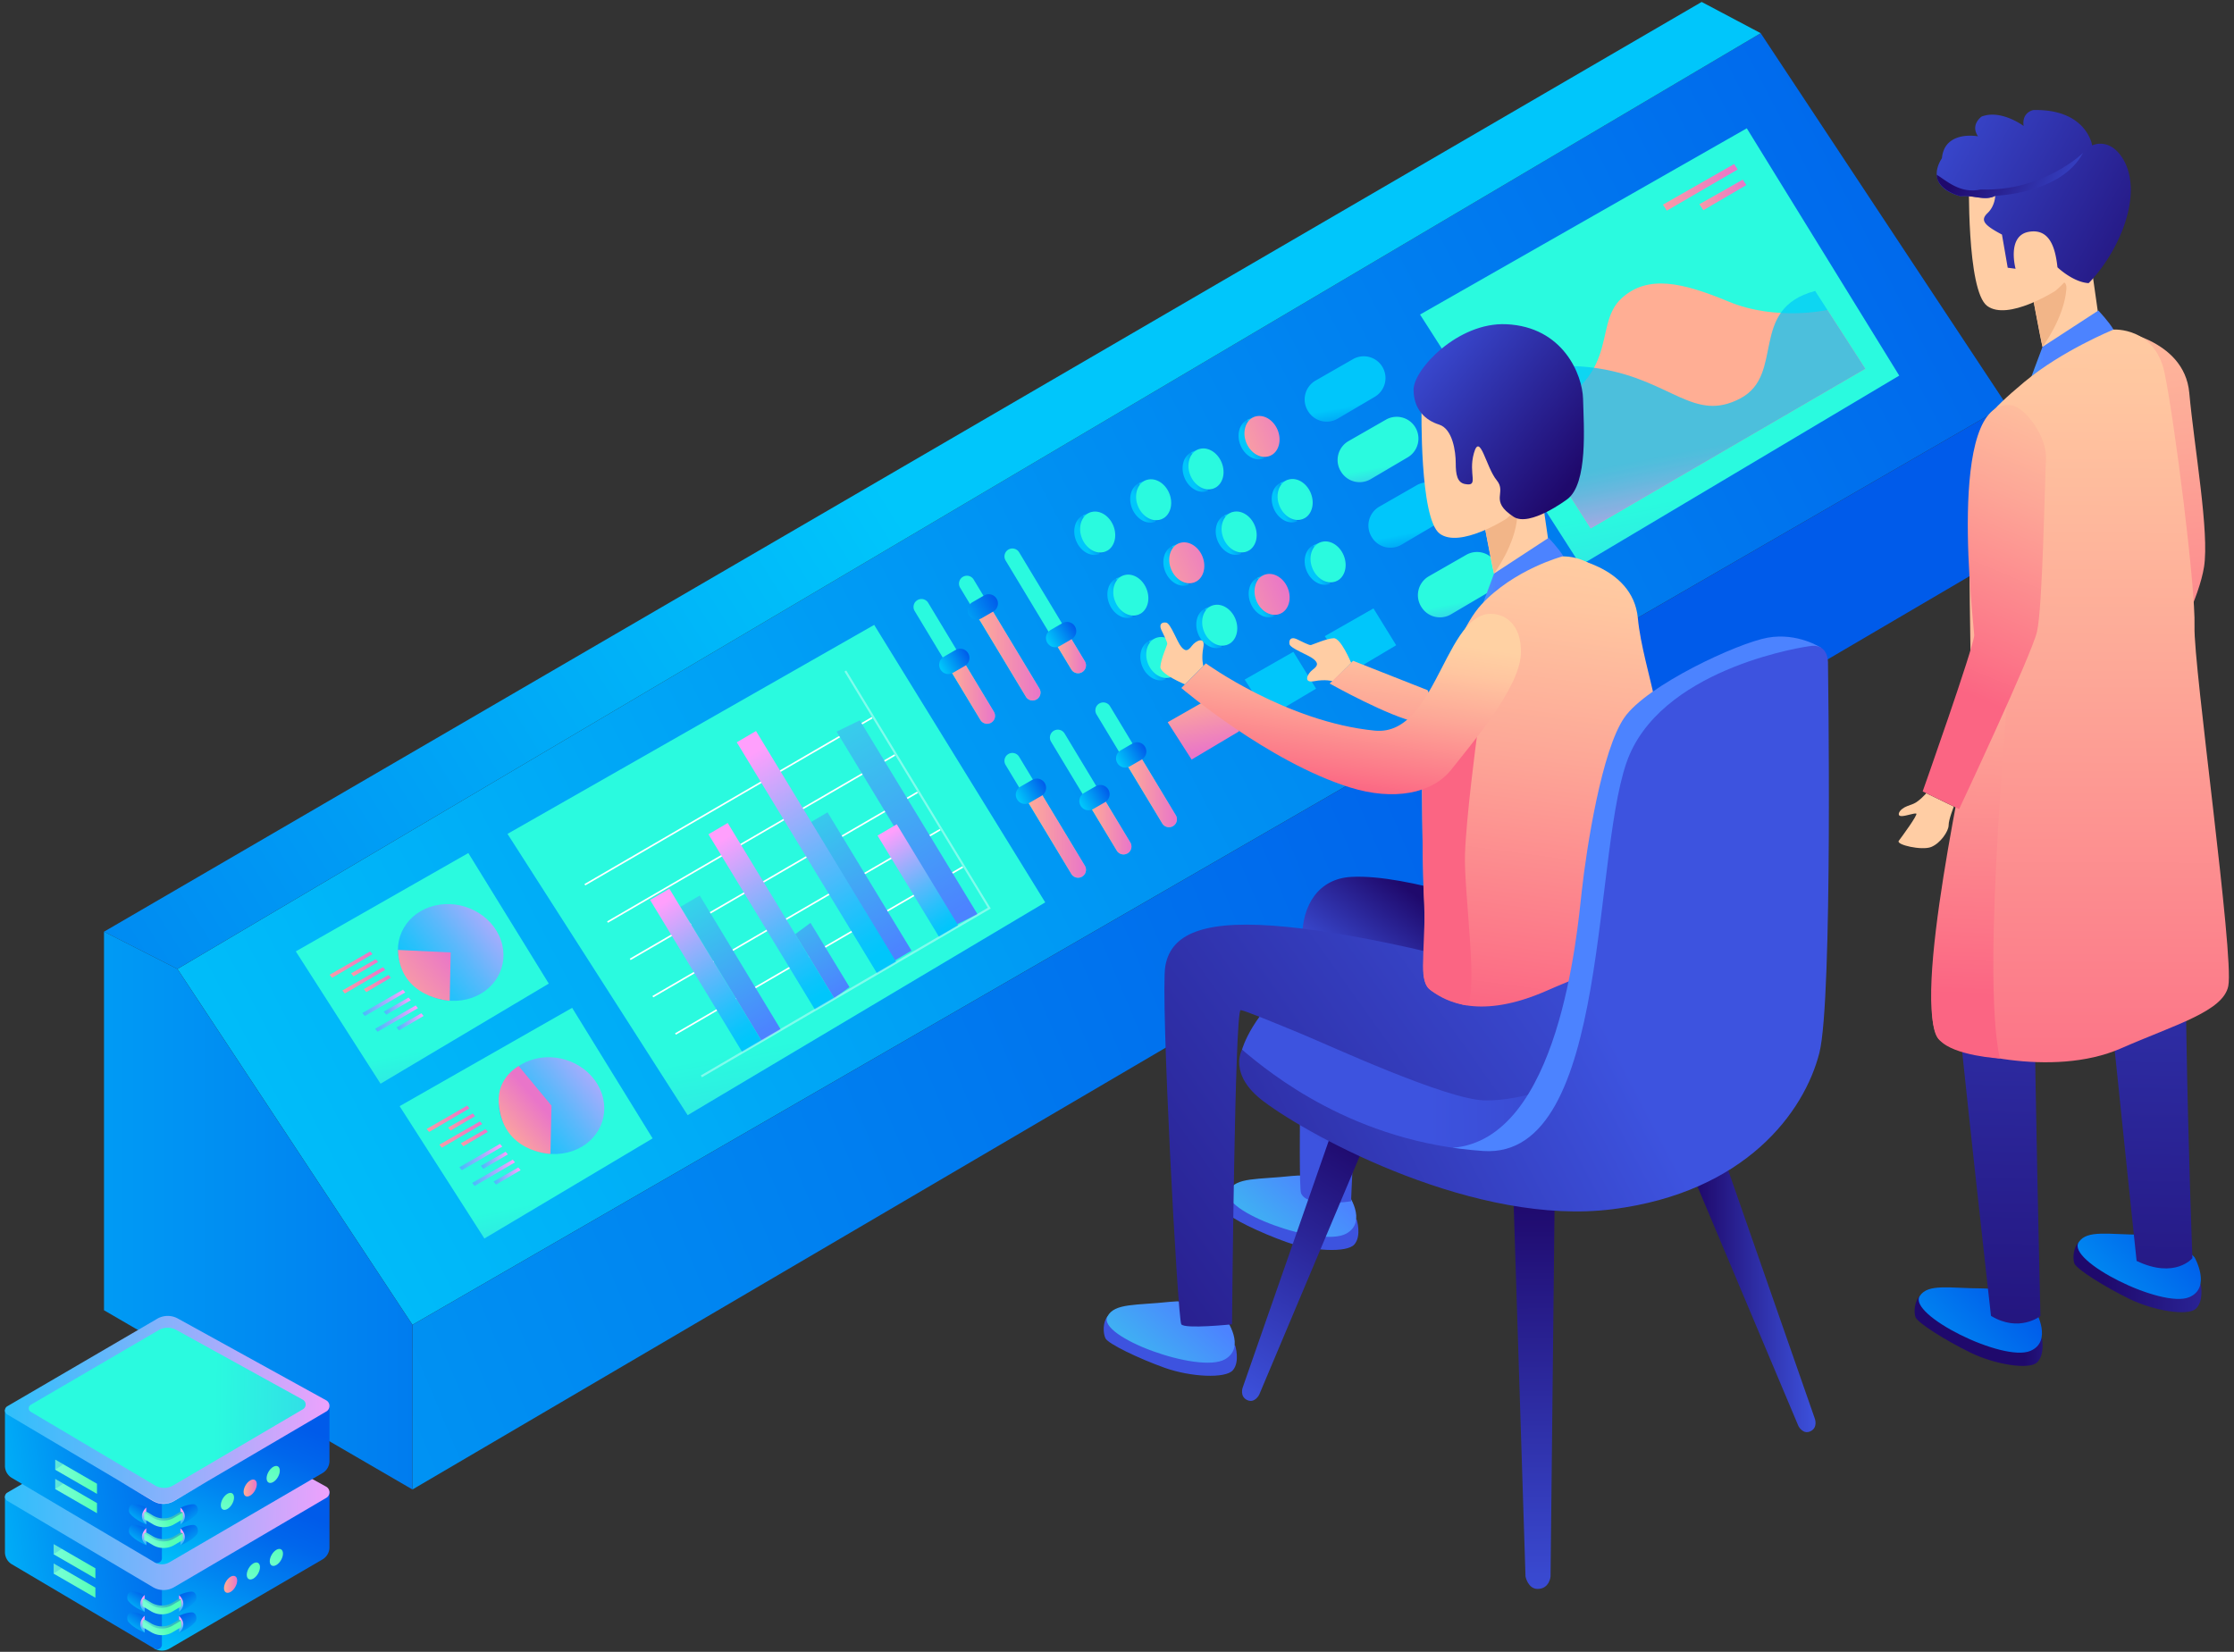 <svg width="334" height="247" xmlns="http://www.w3.org/2000/svg"><rect width="100%" height="100%" fill="#333333" stroke="none"/><defs><linearGradient x1="117.035%" y1="25.183%" x2="-12.375%" y2="72.881%" id="a"><stop stop-color="#005BEA" offset="0%"/><stop stop-color="#00C6FB" offset="100%"/></linearGradient><linearGradient x1="83.115%" y1="40.469%" x2="-95.68%" y2="91.931%" id="b"><stop stop-color="#005BEA" offset="0%"/><stop stop-color="#00C6FB" offset="100%"/></linearGradient><linearGradient x1="-54%" y1="87.151%" x2="47.314%" y2="50.856%" id="c"><stop stop-color="#005BEA" offset="0%"/><stop stop-color="#00C6FB" offset="100%"/></linearGradient><linearGradient x1="209.346%" y1="50%" x2="-144.314%" y2="50%" id="d"><stop stop-color="#005BEA" offset="0%"/><stop stop-color="#00C6FB" offset="100%"/></linearGradient><linearGradient x1="76.19%" y1="172.372%" x2="57.324%" y2="83.989%" id="e"><stop stop-color="#005BEA" offset="0%"/><stop stop-color="#00C6FB" offset="100%"/></linearGradient><linearGradient x1="72.6%" y1="143.706%" x2="56.297%" y2="75.966%" id="f"><stop stop-color="#005BEA" offset="0%"/><stop stop-color="#00C6FB" offset="100%"/></linearGradient><linearGradient x1="72.603%" y1="143.701%" x2="56.3%" y2="75.966%" id="g"><stop stop-color="#4C83FF" offset="0%"/><stop stop-color="#2AFADF" offset="100%"/></linearGradient><linearGradient x1="72.605%" y1="143.701%" x2="56.302%" y2="75.966%" id="h"><stop stop-color="#005BEA" offset="0%"/><stop stop-color="#00C6FB" offset="100%"/></linearGradient><linearGradient x1="72.603%" y1="143.705%" x2="56.3%" y2="75.964%" id="i"><stop stop-color="#4C83FF" offset="0%"/><stop stop-color="#2AFADF" offset="100%"/></linearGradient><linearGradient x1="76.188%" y1="172.371%" x2="57.322%" y2="83.99%" id="j"><stop stop-color="#005BEA" offset="0%"/><stop stop-color="#00C6FB" offset="100%"/></linearGradient><linearGradient x1="58.372%" y1="88.906%" x2="39.504%" y2=".512%" id="k"><stop stop-color="#E975C9" offset="0%"/><stop stop-color="#FFAE94" offset="100%"/></linearGradient><linearGradient x1="76.191%" y1="172.365%" x2="57.324%" y2="83.988%" id="l"><stop stop-color="#4C83FF" offset="0%"/><stop stop-color="#2AFADF" offset="100%"/></linearGradient><linearGradient x1="76.191%" y1="172.367%" x2="57.325%" y2="83.989%" id="m"><stop stop-color="#4C83FF" offset="0%"/><stop stop-color="#2AFADF" offset="100%"/></linearGradient><linearGradient x1="98.028%" y1="50.985%" x2="-51.307%" y2="45.281%" id="n"><stop stop-color="#E975C9" offset="0%"/><stop stop-color="#FFAE94" offset="100%"/></linearGradient><linearGradient x1="97.877%" y1="50.502%" x2="-51.955%" y2="44.521%" id="o"><stop stop-color="#E975C9" offset="0%"/><stop stop-color="#FFAE94" offset="100%"/></linearGradient><linearGradient x1="70.753%" y1="123.344%" x2="55.671%" y2="68.268%" id="p"><stop stop-color="#E975C9" offset="0%"/><stop stop-color="#FFAE94" offset="100%"/></linearGradient><linearGradient x1="68.223%" y1="105.535%" x2="56.337%" y2="65.712%" id="q"><stop stop-color="#FF9FFC" offset=".68%"/><stop stop-color="#F7A0FC" offset="3.07%"/><stop stop-color="#A1ADFC" offset="30.97%"/><stop stop-color="#5CB8FB" offset="55.58%"/><stop stop-color="#2AC0FB" offset="75.96%"/><stop stop-color="#0BC4FB" offset="91.36%"/><stop stop-color="#00C6FB" offset="100%"/></linearGradient><linearGradient x1="76.191%" y1="172.37%" x2="57.325%" y2="83.99%" id="r"><stop stop-color="#4C83FF" offset="0%"/><stop stop-color="#2AFADF" offset="100%"/></linearGradient><linearGradient x1="76.19%" y1="172.364%" x2="57.324%" y2="83.988%" id="s"><stop stop-color="#4C83FF" offset="0%"/><stop stop-color="#2AFADF" offset="100%"/></linearGradient><linearGradient x1="87.036%" y1="130.101%" x2="67.734%" y2="88.355%" id="t"><stop stop-color="#4C83FF" offset="0%"/><stop stop-color="#2AFADF" offset="100%"/></linearGradient><linearGradient x1="100.145%" y1="165.333%" x2="62.924%" y2="79.727%" id="u"><stop stop-color="#4C83FF" offset="0%"/><stop stop-color="#2AFADF" offset="100%"/></linearGradient><linearGradient x1="105.053%" y1="186.236%" x2="65.757%" y2="88.994%" id="v"><stop stop-color="#4C83FF" offset="0%"/><stop stop-color="#2AFADF" offset="100%"/></linearGradient><linearGradient x1="98.448%" y1="161.421%" x2="61.223%" y2="75.812%" id="w"><stop stop-color="#4C83FF" offset="0%"/><stop stop-color="#2AFADF" offset="100%"/></linearGradient><linearGradient x1="104.823%" y1="185.671%" x2="65.527%" y2="88.431%" id="x"><stop stop-color="#4C83FF" offset="0%"/><stop stop-color="#2AFADF" offset="100%"/></linearGradient><linearGradient x1="97.692%" y1="159.69%" x2="60.471%" y2="74.085%" id="y"><stop stop-color="#4C83FF" offset="0%"/><stop stop-color="#2AFADF" offset="100%"/></linearGradient><linearGradient x1="99.993%" y1="50.002%" x2="-.011%" y2="50.002%" id="z"><stop stop-color="#E975C9" offset="0%"/><stop stop-color="#FFAE94" offset="100%"/></linearGradient><linearGradient x1="100.001%" y1="50%" x2=".002%" y2="50%" id="A"><stop stop-color="#E975C9" offset="0%"/><stop stop-color="#FFAE94" offset="100%"/></linearGradient><linearGradient x1="100.003%" y1="50.006%" x2=".005%" y2="50.006%" id="B"><stop stop-color="#E975C9" offset="0%"/><stop stop-color="#FFAE94" offset="100%"/></linearGradient><linearGradient x1="100.008%" y1="50%" x2=".009%" y2="50%" id="C"><stop stop-color="#E975C9" offset="0%"/><stop stop-color="#FFAE94" offset="100%"/></linearGradient><linearGradient x1="100.001%" y1="49.999%" x2="-.002%" y2="49.999%" id="D"><stop stop-color="#E975C9" offset="0%"/><stop stop-color="#FFAE94" offset="100%"/></linearGradient><linearGradient x1="99.986%" y1="49.992%" x2="-.012%" y2="49.992%" id="E"><stop stop-color="#E975C9" offset="0%"/><stop stop-color="#FFAE94" offset="100%"/></linearGradient><linearGradient x1="96.663%" y1="26.167%" x2="4.828%" y2="70.557%" id="F"><stop stop-color="#005BEA" offset="0%"/><stop stop-color="#00C6FB" offset="100%"/></linearGradient><linearGradient x1="96.657%" y1="26.169%" x2="4.84%" y2="70.546%" id="G"><stop stop-color="#005BEA" offset="0%"/><stop stop-color="#00C6FB" offset="100%"/></linearGradient><linearGradient x1="96.666%" y1="26.168%" x2="4.831%" y2="70.566%" id="H"><stop stop-color="#005BEA" offset="0%"/><stop stop-color="#00C6FB" offset="100%"/></linearGradient><linearGradient x1="96.674%" y1="26.181%" x2="4.854%" y2="70.556%" id="I"><stop stop-color="#005BEA" offset="0%"/><stop stop-color="#00C6FB" offset="100%"/></linearGradient><linearGradient x1="96.657%" y1="26.185%" x2="-56.101%" y2="100.003%" id="J"><stop stop-color="#005BEA" offset="0%"/><stop stop-color="#00C6FB" offset="100%"/></linearGradient><linearGradient x1="96.663%" y1="26.18%" x2="4.845%" y2="70.552%" id="K"><stop stop-color="#005BEA" offset="0%"/><stop stop-color="#00C6FB" offset="100%"/></linearGradient><linearGradient x1="84.428%" y1="31.924%" x2="27.278%" y2="59.324%" id="L"><stop stop-color="#005BEA" offset="0%"/><stop stop-color="#00C6FB" offset="100%"/></linearGradient><linearGradient x1="100%" y1="50%" x2="12.645%" y2="50%" id="M"><stop stop-color="#005BEA" offset="0%"/><stop stop-color="#00C6FB" offset="100%"/></linearGradient><linearGradient x1="274.619%" y1="-59.259%" x2="78.328%" y2="34.845%" id="N"><stop stop-color="#4C83FF" offset="0%"/><stop stop-color="#2AFADF" offset="100%"/></linearGradient><linearGradient x1="84.436%" y1="31.945%" x2="27.28%" y2="59.346%" id="O"><stop stop-color="#005BEA" offset="0%"/><stop stop-color="#00C6FB" offset="100%"/></linearGradient><linearGradient x1="99.995%" y1="49.997%" x2="12.643%" y2="49.997%" id="P"><stop stop-color="#005BEA" offset="0%"/><stop stop-color="#00C6FB" offset="100%"/></linearGradient><linearGradient x1="274.62%" y1="-59.223%" x2="78.329%" y2="34.882%" id="Q"><stop stop-color="#4C83FF" offset="0%"/><stop stop-color="#2AFADF" offset="100%"/></linearGradient><linearGradient x1="84.432%" y1="31.941%" x2="27.28%" y2="59.341%" id="R"><stop stop-color="#005BEA" offset="0%"/><stop stop-color="#00C6FB" offset="100%"/></linearGradient><linearGradient x1="100.002%" y1="50%" x2="12.65%" y2="50%" id="S"><stop stop-color="#005BEA" offset="0%"/><stop stop-color="#00C6FB" offset="100%"/></linearGradient><linearGradient x1="89.881%" y1="29.327%" x2="-106.383%" y2="123.427%" id="T"><stop stop-color="#E975C9" offset="0%"/><stop stop-color="#FFAE94" offset="100%"/></linearGradient><linearGradient x1="84.437%" y1="31.937%" x2="27.286%" y2="59.337%" id="U"><stop stop-color="#005BEA" offset="0%"/><stop stop-color="#00C6FB" offset="100%"/></linearGradient><linearGradient x1="100.009%" y1="50.005%" x2="12.657%" y2="50.005%" id="V"><stop stop-color="#005BEA" offset="0%"/><stop stop-color="#00C6FB" offset="100%"/></linearGradient><linearGradient x1="274.613%" y1="-59.245%" x2="78.334%" y2="34.859%" id="W"><stop stop-color="#4C83FF" offset="0%"/><stop stop-color="#2AFADF" offset="100%"/></linearGradient><linearGradient x1="84.428%" y1="31.938%" x2="27.279%" y2="59.338%" id="X"><stop stop-color="#005BEA" offset="0%"/><stop stop-color="#00C6FB" offset="100%"/></linearGradient><linearGradient x1="100.011%" y1="49.999%" x2="12.657%" y2="49.999%" id="Y"><stop stop-color="#005BEA" offset="0%"/><stop stop-color="#00C6FB" offset="100%"/></linearGradient><linearGradient x1="274.607%" y1="-59.245%" x2="78.327%" y2="34.859%" id="Z"><stop stop-color="#4C83FF" offset="0%"/><stop stop-color="#2AFADF" offset="100%"/></linearGradient><linearGradient x1="84.432%" y1="31.959%" x2="27.281%" y2="59.36%" id="aa"><stop stop-color="#005BEA" offset="0%"/><stop stop-color="#00C6FB" offset="100%"/></linearGradient><linearGradient x1="100.007%" y1="50.001%" x2="12.654%" y2="50.001%" id="ab"><stop stop-color="#005BEA" offset="0%"/><stop stop-color="#00C6FB" offset="100%"/></linearGradient><linearGradient x1="274.585%" y1="-59.22%" x2="78.327%" y2="34.879%" id="ac"><stop stop-color="#4C83FF" offset="0%"/><stop stop-color="#2AFADF" offset="100%"/></linearGradient><linearGradient x1="84.434%" y1="31.941%" x2="27.283%" y2="59.341%" id="ad"><stop stop-color="#005BEA" offset="0%"/><stop stop-color="#00C6FB" offset="100%"/></linearGradient><linearGradient x1="99.991%" y1="49.997%" x2="12.638%" y2="49.997%" id="ae"><stop stop-color="#005BEA" offset="0%"/><stop stop-color="#00C6FB" offset="100%"/></linearGradient><linearGradient x1="274.611%" y1="-59.228%" x2="78.332%" y2="34.876%" id="af"><stop stop-color="#4C83FF" offset="0%"/><stop stop-color="#2AFADF" offset="100%"/></linearGradient><linearGradient x1="84.421%" y1="31.944%" x2="27.277%" y2="59.342%" id="ag"><stop stop-color="#005BEA" offset="0%"/><stop stop-color="#00C6FB" offset="100%"/></linearGradient><linearGradient x1="100%" y1="50.003%" x2="12.645%" y2="50.003%" id="ah"><stop stop-color="#005BEA" offset="0%"/><stop stop-color="#00C6FB" offset="100%"/></linearGradient><linearGradient x1="129.794%" y1="10.19%" x2="-66.485%" y2="104.294%" id="ai"><stop stop-color="#E975C9" offset="0%"/><stop stop-color="#FFAE94" offset="100%"/></linearGradient><linearGradient x1="84.424%" y1="31.93%" x2="27.271%" y2="59.331%" id="aj"><stop stop-color="#005BEA" offset="0%"/><stop stop-color="#00C6FB" offset="100%"/></linearGradient><linearGradient x1="100.007%" y1="49.995%" x2="12.652%" y2="49.995%" id="ak"><stop stop-color="#005BEA" offset="0%"/><stop stop-color="#00C6FB" offset="100%"/></linearGradient><linearGradient x1="274.598%" y1="-59.238%" x2="78.319%" y2="34.866%" id="al"><stop stop-color="#4C83FF" offset="0%"/><stop stop-color="#2AFADF" offset="100%"/></linearGradient><linearGradient x1="84.431%" y1="31.947%" x2="27.269%" y2="59.35%" id="am"><stop stop-color="#005BEA" offset="0%"/><stop stop-color="#00C6FB" offset="100%"/></linearGradient><linearGradient x1="100.002%" y1="49.997%" x2="12.65%" y2="49.997%" id="an"><stop stop-color="#005BEA" offset="0%"/><stop stop-color="#00C6FB" offset="100%"/></linearGradient><linearGradient x1="146.999%" y1="1.961%" x2="-49.28%" y2="96.065%" id="ao"><stop stop-color="#E975C9" offset="0%"/><stop stop-color="#FFAE94" offset="100%"/></linearGradient><linearGradient x1="84.421%" y1="31.948%" x2="27.278%" y2="59.347%" id="ap"><stop stop-color="#005BEA" offset="0%"/><stop stop-color="#00C6FB" offset="100%"/></linearGradient><linearGradient x1="100.011%" y1="50%" x2="12.657%" y2="50%" id="aq"><stop stop-color="#005BEA" offset="0%"/><stop stop-color="#00C6FB" offset="100%"/></linearGradient><linearGradient x1="274.608%" y1="-59.233%" x2="78.323%" y2="34.871%" id="ar"><stop stop-color="#4C83FF" offset="0%"/><stop stop-color="#2AFADF" offset="100%"/></linearGradient><linearGradient x1="84.422%" y1="31.946%" x2="27.267%" y2="59.346%" id="as"><stop stop-color="#005BEA" offset="0%"/><stop stop-color="#00C6FB" offset="100%"/></linearGradient><linearGradient x1="99.995%" y1="50.005%" x2="12.641%" y2="50.005%" id="at"><stop stop-color="#005BEA" offset="0%"/><stop stop-color="#00C6FB" offset="100%"/></linearGradient><linearGradient x1="274.566%" y1="-59.217%" x2="78.312%" y2="34.88%" id="au"><stop stop-color="#4C83FF" offset="0%"/><stop stop-color="#2AFADF" offset="100%"/></linearGradient><linearGradient x1="-37.121%" y1="54.084%" x2="-133.966%" y2="58.848%" id="av"><stop stop-color="#3D53DF" offset="0%"/><stop stop-color="#1F096C" offset="100%"/></linearGradient><linearGradient x1="80.134%" y1="33.018%" x2="-65.917%" y2="117.289%" id="aw"><stop stop-color="#4C83FF" offset="0%"/><stop stop-color="#2AFADF" offset="100%"/></linearGradient><linearGradient x1="41.315%" y1="82.642%" x2="55.649%" y2="18.928%" id="ax"><stop stop-color="#3D53DF" offset="0%"/><stop stop-color="#1F096C" offset="100%"/></linearGradient><linearGradient x1="-37.12%" y1="54.086%" x2="-133.965%" y2="58.849%" id="ay"><stop stop-color="#3D53DF" offset="0%"/><stop stop-color="#1F096C" offset="100%"/></linearGradient><linearGradient x1="80.131%" y1="33.018%" x2="-65.92%" y2="117.289%" id="az"><stop stop-color="#4C83FF" offset="0%"/><stop stop-color="#2AFADF" offset="100%"/></linearGradient><linearGradient x1="31.955%" y1="109.492%" x2="64.659%" y2="-8.103%" id="aA"><stop stop-color="#3D53DF" offset="0%"/><stop stop-color="#1F096C" offset="100%"/></linearGradient><linearGradient x1="50.035%" y1="111.812%" x2="50%" y2=".185%" id="aB"><stop stop-color="#3D53DF" offset="0%"/><stop stop-color="#1F096C" offset="100%"/></linearGradient><linearGradient x1="29.523%" y1="50.173%" x2="190.137%" y2="49.082%" id="aC"><stop stop-color="#3D53DF" offset="0%"/><stop stop-color="#1F096C" offset="100%"/></linearGradient><linearGradient x1="100%" y1="50%" x2="-.002%" y2="50%" id="aD"><stop stop-color="#3D53DF" offset="0%"/><stop stop-color="#1F096C" offset="100%"/></linearGradient><linearGradient x1="14.461%" y1="73.484%" x2="65.425%" y2="28.695%" id="aE"><stop stop-color="#3D53DF" offset="0%"/><stop stop-color="#1F096C" offset="100%"/></linearGradient><linearGradient x1="98.417%" y1="-1.765%" x2="-66.936%" y2="96.498%" id="aF"><stop stop-color="#3D53DF" offset="0%"/><stop stop-color="#1F096C" offset="100%"/></linearGradient><linearGradient x1="40.322%" y1="208.261%" x2="53.246%" y2="-13.98%" id="aG"><stop stop-color="#FB6583" offset=".54%"/><stop stop-color="#FC7688" offset="13.02%"/><stop stop-color="#FDA797" offset="52.77%"/><stop stop-color="#FFC6A0" offset="83.02%"/><stop stop-color="#FFD1A3" offset="100%"/></linearGradient><linearGradient x1="13.144%" y1="220.026%" x2="75.917%" y2="-63.401%" id="aH"><stop stop-color="#FB6583" offset=".54%"/><stop stop-color="#FC7688" offset="13.02%"/><stop stop-color="#FDA797" offset="52.77%"/><stop stop-color="#FFC6A0" offset="83.02%"/><stop stop-color="#FFD1A3" offset="100%"/></linearGradient><linearGradient x1="16.311%" y1="50.007%" x2="-83.687%" y2="50.007%" id="aI"><stop stop-color="#4C83FF" offset="0%"/><stop stop-color="#2AFADF" offset="100%"/></linearGradient><linearGradient x1="47.553%" y1="100.233%" x2="54.915%" y2="-8.221%" id="aJ"><stop stop-color="#FB6583" offset=".54%"/><stop stop-color="#FC7688" offset="13.02%"/><stop stop-color="#FDA797" offset="52.77%"/><stop stop-color="#FFC6A0" offset="83.02%"/><stop stop-color="#FFD1A3" offset="100%"/></linearGradient><linearGradient x1="50.018%" y1="-3.342%" x2="50.17%" y2="-154.27%" id="aK"><stop stop-color="#FB6583" offset=".54%"/><stop stop-color="#FC7688" offset="13.02%"/><stop stop-color="#FDA797" offset="52.77%"/><stop stop-color="#FFC6A0" offset="83.02%"/><stop stop-color="#FFD1A3" offset="100%"/></linearGradient><linearGradient x1="37.919%" y1="93.223%" x2="57.019%" y2="16.829%" id="aL"><stop stop-color="#FB6583" offset=".54%"/><stop stop-color="#FC7688" offset="13.02%"/><stop stop-color="#FDA797" offset="52.77%"/><stop stop-color="#FFC6A0" offset="83.02%"/><stop stop-color="#FFD1A3" offset="100%"/></linearGradient><linearGradient x1="3.606%" y1="-2.398%" x2="89.43%" y2="78.443%" id="aM"><stop stop-color="#3D53DF" offset="0%"/><stop stop-color="#1F096C" offset="100%"/></linearGradient><linearGradient x1="-61.835%" y1="50%" x2="-161.836%" y2="50%" id="aN"><stop stop-color="#4C83FF" offset="0%"/><stop stop-color="#2AFADF" offset="100%"/></linearGradient><linearGradient x1="59.732%" y1="60.318%" x2="-49.045%" y2="115.596%" id="aO"><stop stop-color="#3D53DF" offset="0%"/><stop stop-color="#1F096C" offset="100%"/></linearGradient><linearGradient x1="21.694%" y1="113.813%" x2="71.058%" y2="7.319%" id="aP"><stop stop-color="#00C6FB" offset=".54%"/><stop stop-color="#00B6F8" offset="12.37%"/><stop stop-color="#0085F1" offset="52.42%"/><stop stop-color="#0066EC" offset="82.9%"/><stop stop-color="#005BEA" offset="100%"/></linearGradient><linearGradient x1="140.584%" y1="35.243%" x2="-31.201%" y2="62.796%" id="aQ"><stop stop-color="#005BEA" offset="0%"/><stop stop-color="#0066EC" offset="17.1%"/><stop stop-color="#0085F1" offset="47.58%"/><stop stop-color="#00B6F8" offset="87.63%"/><stop stop-color="#00C6FB" offset="99.46%"/></linearGradient><linearGradient x1="108.547%" y1="50.597%" x2="-38.028%" y2="49.115%" id="aR"><stop stop-color="#FF9FFC" offset=".68%"/><stop stop-color="#F7A0FC" offset="3.07%"/><stop stop-color="#A1ADFC" offset="30.97%"/><stop stop-color="#5CB8FB" offset="55.58%"/><stop stop-color="#2AC0FB" offset="75.96%"/><stop stop-color="#0BC4FB" offset="91.36%"/><stop stop-color="#00C6FB" offset="100%"/></linearGradient><linearGradient x1="21.694%" y1="113.809%" x2="71.058%" y2="7.317%" id="aS"><stop stop-color="#00C6FB" offset=".54%"/><stop stop-color="#00B6F8" offset="12.37%"/><stop stop-color="#0085F1" offset="52.42%"/><stop stop-color="#0066EC" offset="82.9%"/><stop stop-color="#005BEA" offset="100%"/></linearGradient><linearGradient x1="140.584%" y1="35.244%" x2="-31.201%" y2="62.797%" id="aT"><stop stop-color="#005BEA" offset="0%"/><stop stop-color="#0066EC" offset="17.1%"/><stop stop-color="#0085F1" offset="47.58%"/><stop stop-color="#00B6F8" offset="87.63%"/><stop stop-color="#00C6FB" offset="99.46%"/></linearGradient><linearGradient x1="108.547%" y1="50.597%" x2="-38.028%" y2="49.116%" id="aU"><stop stop-color="#FF9FFC" offset=".68%"/><stop stop-color="#F7A0FC" offset="3.07%"/><stop stop-color="#A1ADFC" offset="30.97%"/><stop stop-color="#5CB8FB" offset="55.58%"/><stop stop-color="#2AC0FB" offset="75.96%"/><stop stop-color="#0BC4FB" offset="91.36%"/><stop stop-color="#00C6FB" offset="100%"/></linearGradient><linearGradient x1="213.649%" y1="51.66%" x2="67.073%" y2="50.179%" id="aV"><stop stop-color="#4C83FF" offset="0%"/><stop stop-color="#2AFADF" offset="100%"/></linearGradient><linearGradient x1="87.335%" y1="-1.709%" x2="23.734%" y2="101.009%" id="aW"><stop stop-color="#005BEA" offset="0%"/><stop stop-color="#00C6FB" offset="99.46%"/></linearGradient><linearGradient x1="63.035%" y1="20.223%" x2="39.401%" y2="99.192%" id="aX"><stop stop-color="#FF9FFC" offset=".68%"/><stop stop-color="#F7A0FC" offset="3.07%"/><stop stop-color="#A1ADFC" offset="30.97%"/><stop stop-color="#5CB8FB" offset="55.58%"/><stop stop-color="#2AC0FB" offset="75.96%"/><stop stop-color="#0BC4FB" offset="91.36%"/><stop stop-color="#00C6FB" offset="100%"/></linearGradient><linearGradient x1="87.317%" y1="-1.675%" x2="23.747%" y2="101.019%" id="aY"><stop stop-color="#005BEA" offset="0%"/><stop stop-color="#00C6FB" offset="99.46%"/></linearGradient><linearGradient x1="63.035%" y1="20.204%" x2="39.401%" y2="99.172%" id="aZ"><stop stop-color="#FF9FFC" offset=".68%"/><stop stop-color="#F7A0FC" offset="3.07%"/><stop stop-color="#A1ADFC" offset="30.97%"/><stop stop-color="#5CB8FB" offset="55.58%"/><stop stop-color="#2AC0FB" offset="75.96%"/><stop stop-color="#0BC4FB" offset="91.36%"/><stop stop-color="#00C6FB" offset="100%"/></linearGradient><linearGradient x1="12.697%" y1="-1.689%" x2="93.368%" y2="128.63%" id="ba"><stop stop-color="#005BEA" offset="0%"/><stop stop-color="#006FED" offset="22.83%"/><stop stop-color="#00A2F5" offset="69.2%"/><stop stop-color="#00C6FB" offset="99.46%"/></linearGradient><linearGradient x1="36.971%" y1="20.217%" x2="60.606%" y2="99.185%" id="bb"><stop stop-color="#FF9FFC" offset=".68%"/><stop stop-color="#F7A0FC" offset="3.07%"/><stop stop-color="#A1ADFC" offset="30.97%"/><stop stop-color="#5CB8FB" offset="55.58%"/><stop stop-color="#2AC0FB" offset="75.96%"/><stop stop-color="#0BC4FB" offset="91.36%"/><stop stop-color="#00C6FB" offset="100%"/></linearGradient><linearGradient x1="12.679%" y1="-1.717%" x2="96.476%" y2="133.626%" id="bc"><stop stop-color="#005BEA" offset="0%"/><stop stop-color="#00C6FB" offset="99.46%"/></linearGradient><linearGradient x1="36.971%" y1="20.214%" x2="60.606%" y2="99.182%" id="bd"><stop stop-color="#FF9FFC" offset=".68%"/><stop stop-color="#F7A0FC" offset="3.07%"/><stop stop-color="#A1ADFC" offset="30.97%"/><stop stop-color="#5CB8FB" offset="55.58%"/><stop stop-color="#2AC0FB" offset="75.96%"/><stop stop-color="#0BC4FB" offset="91.36%"/><stop stop-color="#00C6FB" offset="100%"/></linearGradient><linearGradient x1="73.798%" y1="50.014%" x2="-26.172%" y2="49.541%" id="be"><stop stop-color="#36BBC0" offset=".54%"/><stop stop-color="#78FFD6" offset="100%"/></linearGradient><linearGradient x1="58.452%" y1="43.694%" x2="5.892%" y2="58.524%" id="bf"><stop stop-color="#55FFB5" offset=".54%"/><stop stop-color="#6DFFCB" offset="58.8%"/><stop stop-color="#78FFD6" offset="100%"/></linearGradient><linearGradient x1="73.798%" y1="50.014%" x2="-26.172%" y2="49.542%" id="bg"><stop stop-color="#36BBC0" offset=".54%"/><stop stop-color="#78FFD6" offset="100%"/></linearGradient><linearGradient x1="58.452%" y1="43.695%" x2="5.892%" y2="58.524%" id="bh"><stop stop-color="#55FFB5" offset=".54%"/><stop stop-color="#6DFFCB" offset="58.8%"/><stop stop-color="#78FFD6" offset="100%"/></linearGradient><linearGradient x1="87.321%" y1="-1.686%" x2="23.752%" y2="101.006%" id="bi"><stop stop-color="#005BEA" offset="0%"/><stop stop-color="#00C6FB" offset="99.46%"/></linearGradient><linearGradient x1="63.039%" y1="20.22%" x2="39.403%" y2="99.189%" id="bj"><stop stop-color="#FF9FFC" offset=".68%"/><stop stop-color="#F7A0FC" offset="3.07%"/><stop stop-color="#A1ADFC" offset="30.97%"/><stop stop-color="#5CB8FB" offset="55.58%"/><stop stop-color="#2AC0FB" offset="75.96%"/><stop stop-color="#0BC4FB" offset="91.36%"/><stop stop-color="#00C6FB" offset="100%"/></linearGradient><linearGradient x1="87.34%" y1="-1.714%" x2="23.739%" y2="101.017%" id="bk"><stop stop-color="#005BEA" offset="0%"/><stop stop-color="#00C6FB" offset="99.46%"/></linearGradient><linearGradient x1="63.039%" y1="20.184%" x2="39.403%" y2="99.152%" id="bl"><stop stop-color="#FF9FFC" offset=".68%"/><stop stop-color="#F7A0FC" offset="3.07%"/><stop stop-color="#A1ADFC" offset="30.97%"/><stop stop-color="#5CB8FB" offset="55.58%"/><stop stop-color="#2AC0FB" offset="75.96%"/><stop stop-color="#0BC4FB" offset="91.36%"/><stop stop-color="#00C6FB" offset="100%"/></linearGradient><linearGradient x1="12.672%" y1="-1.703%" x2="90.442%" y2="123.907%" id="bm"><stop stop-color="#005BEA" offset="0%"/><stop stop-color="#0070ED" offset="23.53%"/><stop stop-color="#00A5F6" offset="71.74%"/><stop stop-color="#00C6FB" offset="99.46%"/></linearGradient><linearGradient x1="36.967%" y1="20.197%" x2="60.602%" y2="99.166%" id="bn"><stop stop-color="#FF9FFC" offset=".68%"/><stop stop-color="#F7A0FC" offset="3.07%"/><stop stop-color="#A1ADFC" offset="30.97%"/><stop stop-color="#5CB8FB" offset="55.58%"/><stop stop-color="#2AC0FB" offset="75.96%"/><stop stop-color="#0BC4FB" offset="91.36%"/><stop stop-color="#00C6FB" offset="100%"/></linearGradient><linearGradient x1="12.69%" y1="-1.667%" x2="87.348%" y2="118.935%" id="bo"><stop stop-color="#005BEA" offset="0%"/><stop stop-color="#0067EC" offset="17.3%"/><stop stop-color="#0086F1" offset="48.4%"/><stop stop-color="#00B9F9" offset="89.48%"/><stop stop-color="#00C6FB" offset="99.46%"/></linearGradient><linearGradient x1="36.967%" y1="20.21%" x2="60.602%" y2="99.179%" id="bp"><stop stop-color="#FF9FFC" offset=".68%"/><stop stop-color="#F7A0FC" offset="3.07%"/><stop stop-color="#A1ADFC" offset="30.97%"/><stop stop-color="#5CB8FB" offset="55.58%"/><stop stop-color="#2AC0FB" offset="75.96%"/><stop stop-color="#0BC4FB" offset="91.36%"/><stop stop-color="#00C6FB" offset="100%"/></linearGradient><linearGradient x1="73.804%" y1="50.009%" x2="-26.166%" y2="49.536%" id="bq"><stop stop-color="#36BBC0" offset=".54%"/><stop stop-color="#78FFD6" offset="100%"/></linearGradient><linearGradient x1="58.456%" y1="43.698%" x2="5.898%" y2="58.524%" id="br"><stop stop-color="#55FFB5" offset=".54%"/><stop stop-color="#6DFFCB" offset="58.8%"/><stop stop-color="#78FFD6" offset="100%"/></linearGradient><linearGradient x1="73.804%" y1="50.007%" x2="-26.166%" y2="49.534%" id="bs"><stop stop-color="#36BBC0" offset=".54%"/><stop stop-color="#78FFD6" offset="100%"/></linearGradient><linearGradient x1="58.456%" y1="43.698%" x2="5.898%" y2="58.528%" id="bt"><stop stop-color="#55FFB5" offset=".54%"/><stop stop-color="#6DFFCB" offset="58.8%"/><stop stop-color="#78FFD6" offset="100%"/></linearGradient><linearGradient x1="73.657%" y1="-21.334%" x2="9.363%" y2="178.313%" id="bu"><stop stop-color="#55FFB5" offset=".54%"/><stop stop-color="#6DFFCB" offset="58.8%"/><stop stop-color="#78FFD6" offset="100%"/></linearGradient><linearGradient x1="100.042%" y1="49.981%" x2=".008%" y2="49.981%" id="bv"><stop stop-color="#E975C9" offset="0%"/><stop stop-color="#FFAE94" offset="100%"/></linearGradient><linearGradient x1="73.666%" y1="-21.345%" x2="9.374%" y2="178.319%" id="bw"><stop stop-color="#55FFB5" offset=".54%"/><stop stop-color="#6DFFCB" offset="58.8%"/><stop stop-color="#78FFD6" offset="100%"/></linearGradient><linearGradient x1="73.648%" y1="-21.326%" x2="9.366%" y2="178.32%" id="bx"><stop stop-color="#55FFB5" offset=".54%"/><stop stop-color="#6DFFCB" offset="58.8%"/><stop stop-color="#78FFD6" offset="100%"/></linearGradient><linearGradient x1="73.666%" y1="-21.322%" x2="9.372%" y2="178.324%" id="by"><stop stop-color="#55FFB5" offset=".54%"/><stop stop-color="#6DFFCB" offset="58.8%"/><stop stop-color="#78FFD6" offset="100%"/></linearGradient><linearGradient x1="100.021%" y1="50.01%" x2="-.013%" y2="50.01%" id="bz"><stop stop-color="#E975C9" offset="0%"/><stop stop-color="#FFAE94" offset="100%"/></linearGradient><linearGradient x1="100.001%" y1="50.005%" x2="-.005%" y2="50.005%" id="bA"><stop stop-color="#55FFB5" offset=".54%"/><stop stop-color="#6DFFCB" offset="58.8%"/><stop stop-color="#78FFD6" offset="100%"/></linearGradient><linearGradient x1="100.001%" y1="50.01%" x2="-.005%" y2="50.01%" id="bB"><stop stop-color="#55FFB5" offset=".54%"/><stop stop-color="#6DFFCB" offset="58.8%"/><stop stop-color="#78FFD6" offset="100%"/></linearGradient><linearGradient x1="369.655%" y1="50.011%" x2="-525.318%" y2="50.011%" id="bC"><stop stop-color="#005BEA" offset="0%"/><stop stop-color="#0066EC" offset="17.1%"/><stop stop-color="#0085F1" offset="47.58%"/><stop stop-color="#00B6F8" offset="87.63%"/><stop stop-color="#00C6FB" offset="99.46%"/></linearGradient><linearGradient x1="369.655%" y1="50%" x2="-525.318%" y2="50%" id="bD"><stop stop-color="#005BEA" offset="0%"/><stop stop-color="#0066EC" offset="17.1%"/><stop stop-color="#0085F1" offset="47.58%"/><stop stop-color="#00B6F8" offset="87.63%"/><stop stop-color="#00C6FB" offset="99.46%"/></linearGradient><linearGradient x1="99.993%" y1="50%" x2="0%" y2="50%" id="bE"><stop stop-color="#55FFB5" offset=".54%"/><stop stop-color="#6DFFCB" offset="58.8%"/><stop stop-color="#78FFD6" offset="100%"/></linearGradient><linearGradient x1="99.993%" y1="50.005%" x2="0%" y2="50.005%" id="bF"><stop stop-color="#55FFB5" offset=".54%"/><stop stop-color="#6DFFCB" offset="58.8%"/><stop stop-color="#78FFD6" offset="100%"/></linearGradient><linearGradient x1="369.689%" y1="49.994%" x2="-525.29%" y2="49.994%" id="bG"><stop stop-color="#005BEA" offset="0%"/><stop stop-color="#0066EC" offset="17.1%"/><stop stop-color="#0085F1" offset="47.58%"/><stop stop-color="#00B6F8" offset="87.63%"/><stop stop-color="#00C6FB" offset="99.46%"/></linearGradient><linearGradient x1="369.689%" y1="50.011%" x2="-525.29%" y2="50.011%" id="bH"><stop stop-color="#005BEA" offset="0%"/><stop stop-color="#0066EC" offset="17.1%"/><stop stop-color="#0085F1" offset="47.58%"/><stop stop-color="#00B6F8" offset="87.63%"/><stop stop-color="#00C6FB" offset="99.46%"/></linearGradient><linearGradient x1="71.13%" y1="100.693%" x2=".573%" y2="-68.572%" id="bI"><stop stop-color="#4C83FF" offset="0%"/><stop stop-color="#2AFADF" offset="100%"/></linearGradient><linearGradient x1="28.685%" y1="1.039%" x2="71.688%" y2="99.835%" id="bJ"><stop stop-color="#FF9FFC" offset=".68%"/><stop stop-color="#F7A0FC" offset="3.07%"/><stop stop-color="#A1ADFC" offset="30.97%"/><stop stop-color="#5CB8FB" offset="55.58%"/><stop stop-color="#2AC0FB" offset="75.96%"/><stop stop-color="#0BC4FB" offset="91.36%"/><stop stop-color="#00C6FB" offset="100%"/></linearGradient><linearGradient x1="70.838%" y1="99.78%" x2="7.899%" y2="-50.498%" id="bK"><stop stop-color="#4C83FF" offset="0%"/><stop stop-color="#2AFADF" offset="100%"/></linearGradient><linearGradient x1="29.625%" y1=".775%" x2="70.609%" y2="99.838%" id="bL"><stop stop-color="#FF9FFC" offset=".68%"/><stop stop-color="#F7A0FC" offset="3.07%"/><stop stop-color="#A1ADFC" offset="30.97%"/><stop stop-color="#5CB8FB" offset="55.58%"/><stop stop-color="#2AC0FB" offset="75.96%"/><stop stop-color="#0BC4FB" offset="91.36%"/><stop stop-color="#00C6FB" offset="100%"/></linearGradient><linearGradient x1="70.88%" y1="99.878%" x2="-2.337%" y2="-74.987%" id="bM"><stop stop-color="#4C83FF" offset="0%"/><stop stop-color="#2AFADF" offset="100%"/></linearGradient><linearGradient x1="30.214%" y1=".483%" x2="69.943%" y2="99.924%" id="bN"><stop stop-color="#FF9FFC" offset=".68%"/><stop stop-color="#F7A0FC" offset="3.07%"/><stop stop-color="#A1ADFC" offset="30.97%"/><stop stop-color="#5CB8FB" offset="55.58%"/><stop stop-color="#2AC0FB" offset="75.96%"/><stop stop-color="#0BC4FB" offset="91.36%"/><stop stop-color="#00C6FB" offset="100%"/></linearGradient><linearGradient x1="70.759%" y1="97.624%" x2="-33.497%" y2="-141.414%" id="bO"><stop stop-color="#4C83FF" offset="0%"/><stop stop-color="#2AFADF" offset="100%"/></linearGradient><linearGradient x1="29.813%" y1=".629%" x2="70.392%" y2="99.902%" id="bP"><stop stop-color="#FF9FFC" offset=".68%"/><stop stop-color="#F7A0FC" offset="3.07%"/><stop stop-color="#A1ADFC" offset="30.97%"/><stop stop-color="#5CB8FB" offset="55.58%"/><stop stop-color="#2AC0FB" offset="75.96%"/><stop stop-color="#0BC4FB" offset="91.36%"/><stop stop-color="#00C6FB" offset="100%"/></linearGradient><linearGradient x1="117.57%" y1="1.958%" x2="6.706%" y2="80.51%" id="bQ"><stop stop-color="#FF9FFC" offset=".68%"/><stop stop-color="#F7A0FC" offset="3.07%"/><stop stop-color="#A1ADFC" offset="30.97%"/><stop stop-color="#5CB8FB" offset="55.58%"/><stop stop-color="#2AC0FB" offset="75.96%"/><stop stop-color="#0BC4FB" offset="91.36%"/><stop stop-color="#00C6FB" offset="100%"/></linearGradient><linearGradient x1="102.151%" y1="7.129%" x2="-21.238%" y2="107.938%" id="bR"><stop stop-color="#E975C9" offset="0%"/><stop stop-color="#FFAE94" offset="100%"/></linearGradient><linearGradient x1="117.562%" y1="1.961%" x2="6.7%" y2="80.512%" id="bS"><stop stop-color="#FF9FFC" offset=".68%"/><stop stop-color="#F7A0FC" offset="3.07%"/><stop stop-color="#A1ADFC" offset="30.97%"/><stop stop-color="#5CB8FB" offset="55.58%"/><stop stop-color="#2AC0FB" offset="75.96%"/><stop stop-color="#0BC4FB" offset="91.36%"/><stop stop-color="#00C6FB" offset="100%"/></linearGradient><linearGradient x1="66.99%" y1="35.103%" x2="22.697%" y2="97.542%" id="bT"><stop stop-color="#E975C9" offset="0%"/><stop stop-color="#FFAE94" offset="100%"/></linearGradient><linearGradient x1="100%" y1="49.996%" x2="-53.763%" y2="49.996%" id="bU"><stop stop-color="#E975C9" offset="0%"/><stop stop-color="#FFAE94" offset="100%"/></linearGradient><linearGradient x1="100.002%" y1="49.997%" x2="-53.766%" y2="49.997%" id="bV"><stop stop-color="#E975C9" offset="0%"/><stop stop-color="#FFAE94" offset="100%"/></linearGradient><linearGradient x1="100.001%" y1="49.998%" x2="-53.762%" y2="49.998%" id="bW"><stop stop-color="#E975C9" offset="0%"/><stop stop-color="#FFAE94" offset="100%"/></linearGradient><linearGradient x1="100.004%" y1="50.003%" x2="-53.762%" y2="50.003%" id="bX"><stop stop-color="#E975C9" offset="0%"/><stop stop-color="#FFAE94" offset="100%"/></linearGradient><linearGradient x1="99.995%" y1="49.994%" x2="-53.768%" y2="49.994%" id="bY"><stop stop-color="#FF9FFC" offset=".68%"/><stop stop-color="#F7A0FC" offset="3.07%"/><stop stop-color="#A1ADFC" offset="30.97%"/><stop stop-color="#5CB8FB" offset="55.58%"/><stop stop-color="#2AC0FB" offset="75.96%"/><stop stop-color="#0BC4FB" offset="91.36%"/><stop stop-color="#00C6FB" offset="100%"/></linearGradient><linearGradient x1="99.994%" y1="49.997%" x2="-53.77%" y2="49.997%" id="bZ"><stop stop-color="#FF9FFC" offset=".68%"/><stop stop-color="#F7A0FC" offset="3.07%"/><stop stop-color="#A1ADFC" offset="30.97%"/><stop stop-color="#5CB8FB" offset="55.58%"/><stop stop-color="#2AC0FB" offset="75.96%"/><stop stop-color="#0BC4FB" offset="91.36%"/><stop stop-color="#00C6FB" offset="100%"/></linearGradient><linearGradient x1="99.999%" y1="49.998%" x2="-53.766%" y2="49.998%" id="ca"><stop stop-color="#FF9FFC" offset=".68%"/><stop stop-color="#F7A0FC" offset="3.07%"/><stop stop-color="#A1ADFC" offset="30.97%"/><stop stop-color="#5CB8FB" offset="55.58%"/><stop stop-color="#2AC0FB" offset="75.96%"/><stop stop-color="#0BC4FB" offset="91.36%"/><stop stop-color="#00C6FB" offset="100%"/></linearGradient><linearGradient x1="100%" y1="50.003%" x2="-53.768%" y2="50.003%" id="cb"><stop stop-color="#FF9FFC" offset=".68%"/><stop stop-color="#F7A0FC" offset="3.07%"/><stop stop-color="#A1ADFC" offset="30.97%"/><stop stop-color="#5CB8FB" offset="55.58%"/><stop stop-color="#2AC0FB" offset="75.96%"/><stop stop-color="#0BC4FB" offset="91.36%"/><stop stop-color="#00C6FB" offset="100%"/></linearGradient><linearGradient x1="99.996%" y1="50.008%" x2="-53.767%" y2="50.008%" id="cc"><stop stop-color="#E975C9" offset="0%"/><stop stop-color="#FFAE94" offset="100%"/></linearGradient><linearGradient x1="99.996%" y1="50%" x2="-53.768%" y2="50%" id="cd"><stop stop-color="#E975C9" offset="0%"/><stop stop-color="#FFAE94" offset="100%"/></linearGradient><linearGradient x1="100%" y1="50%" x2="-53.763%" y2="50%" id="ce"><stop stop-color="#E975C9" offset="0%"/><stop stop-color="#FFAE94" offset="100%"/></linearGradient><linearGradient x1="100.002%" y1="49.99%" x2="-53.766%" y2="49.99%" id="cf"><stop stop-color="#E975C9" offset="0%"/><stop stop-color="#FFAE94" offset="100%"/></linearGradient><linearGradient x1="100.006%" y1="49.998%" x2="-53.776%" y2="49.998%" id="cg"><stop stop-color="#FF9FFC" offset=".68%"/><stop stop-color="#F7A0FC" offset="3.07%"/><stop stop-color="#A1ADFC" offset="30.97%"/><stop stop-color="#5CB8FB" offset="55.58%"/><stop stop-color="#2AC0FB" offset="75.96%"/><stop stop-color="#0BC4FB" offset="91.36%"/><stop stop-color="#00C6FB" offset="100%"/></linearGradient><linearGradient x1="99.99%" y1="50%" x2="-53.776%" y2="50%" id="ch"><stop stop-color="#FF9FFC" offset=".68%"/><stop stop-color="#F7A0FC" offset="3.07%"/><stop stop-color="#A1ADFC" offset="30.97%"/><stop stop-color="#5CB8FB" offset="55.58%"/><stop stop-color="#2AC0FB" offset="75.96%"/><stop stop-color="#0BC4FB" offset="91.36%"/><stop stop-color="#00C6FB" offset="100%"/></linearGradient><linearGradient x1="99.995%" y1="50%" x2="-53.768%" y2="50%" id="ci"><stop stop-color="#FF9FFC" offset=".68%"/><stop stop-color="#F7A0FC" offset="3.07%"/><stop stop-color="#A1ADFC" offset="30.97%"/><stop stop-color="#5CB8FB" offset="55.58%"/><stop stop-color="#2AC0FB" offset="75.96%"/><stop stop-color="#0BC4FB" offset="91.36%"/><stop stop-color="#00C6FB" offset="100%"/></linearGradient><linearGradient x1="99.994%" y1="50.007%" x2="-53.774%" y2="50.007%" id="cj"><stop stop-color="#FF9FFC" offset=".68%"/><stop stop-color="#F7A0FC" offset="3.07%"/><stop stop-color="#A1ADFC" offset="30.97%"/><stop stop-color="#5CB8FB" offset="55.58%"/><stop stop-color="#2AC0FB" offset="75.96%"/><stop stop-color="#0BC4FB" offset="91.36%"/><stop stop-color="#00C6FB" offset="100%"/></linearGradient><linearGradient x1="51.064%" y1="116.963%" x2="46.786%" y2="-51.63%" id="ck"><stop stop-color="#FB6583" offset=".54%"/><stop stop-color="#FC7688" offset="13.02%"/><stop stop-color="#FDA797" offset="52.77%"/><stop stop-color="#FFC6A0" offset="83.02%"/><stop stop-color="#FFD1A3" offset="100%"/></linearGradient><linearGradient x1="184.25%" y1="50.163%" x2="84.176%" y2="50.003%" id="cl"><stop stop-color="#3D53DF" offset="0%"/><stop stop-color="#1F096C" offset="100%"/></linearGradient><linearGradient x1="84.369%" y1="31.682%" x2="-84.571%" y2="117.818%" id="cm"><stop stop-color="#005BEA" offset="0%"/><stop stop-color="#00C6FB" offset="100%"/></linearGradient><linearGradient x1="239.144%" y1="53.619%" x2="23.229%" y2="49.551%" id="cn"><stop stop-color="#3D53DF" offset="0%"/><stop stop-color="#1F096C" offset="100%"/></linearGradient><linearGradient x1="93.652%" y1="26.953%" x2="-75.289%" y2="113.089%" id="co"><stop stop-color="#005BEA" offset="0%"/><stop stop-color="#00C6FB" offset="100%"/></linearGradient><linearGradient x1="50.402%" y1="-3.41%" x2="49.623%" y2="119.911%" id="cp"><stop stop-color="#3D53DF" offset="0%"/><stop stop-color="#1F096C" offset="100%"/></linearGradient><linearGradient x1="15.441%" y1="49.8%" x2="-84.389%" y2="49.561%" id="cq"><stop stop-color="#4C83FF" offset="0%"/><stop stop-color="#2AFADF" offset="100%"/></linearGradient><linearGradient x1="49.929%" y1="112.522%" x2="50.076%" y2="-12.922%" id="cr"><stop stop-color="#FB6583" offset=".54%"/><stop stop-color="#FC7688" offset="13.02%"/><stop stop-color="#FDA797" offset="52.77%"/><stop stop-color="#FFC6A0" offset="83.02%"/><stop stop-color="#FFD1A3" offset="100%"/></linearGradient><linearGradient x1="49.645%" y1="89.243%" x2="50.408%" y2="-7.856%" id="cs"><stop stop-color="#FB6583" offset=".54%"/><stop stop-color="#FC7688" offset="13.02%"/><stop stop-color="#FDA797" offset="52.77%"/><stop stop-color="#FFC6A0" offset="83.02%"/><stop stop-color="#FFD1A3" offset="100%"/></linearGradient><linearGradient x1="-19.672%" y1="15.282%" x2="134.681%" y2="85.416%" id="ct"><stop stop-color="#3D53DF" offset="0%"/><stop stop-color="#1F096C" offset="100%"/></linearGradient><linearGradient x1="119.226%" y1="60.921%" x2="13.779%" y2="42.112%" id="cu"><stop stop-color="#3D53DF" offset="0%"/><stop stop-color="#1F096C" offset="100%"/></linearGradient><linearGradient x1="46.404%" y1="74.048%" x2="59.145%" y2="-26.1%" id="cv"><stop stop-color="#FB6583" offset=".54%"/><stop stop-color="#FC7688" offset="13.02%"/><stop stop-color="#FDA797" offset="52.77%"/><stop stop-color="#FFC6A0" offset="83.02%"/><stop stop-color="#FFD1A3" offset="100%"/></linearGradient></defs><g fill="none" fill-rule="evenodd"><path fill="url(#a)" d="M299.997 60.55L61.664 198.1l-35.14-53.214L263.237 4.963z"/><path fill="url(#b)" d="M61.664 198.1v24.625L299.997 82.909V60.55z"/><path fill="url(#c)" d="M263.237 4.963L254.412.291 15.549 139.318l10.975 5.568z"/><path fill="url(#d)" d="M15.55 139.318v56.607l46.114 26.8V198.1l-35.14-53.214z"/><path fill="url(#e)" d="M205.344 90.976l3.395 5.508-7.096 4.225-3.576-5.584z"/><path d="M206.657 54.821a3.258 3.258 0 01-1.118 4.516l-5.542 3.265a3.247 3.247 0 01-4.385-1.049l-.041-.065a3.258 3.258 0 011.121-4.582l5.585-3.2a3.246 3.246 0 014.38 1.115z" fill="url(#f)"/><path d="M223.59 84.086a3.257 3.257 0 01-1.12 4.514l-5.542 3.266a3.248 3.248 0 01-4.384-1.05l-.042-.064a3.258 3.258 0 011.122-4.582l5.585-3.2a3.248 3.248 0 014.38 1.116z" fill="url(#g)"/><path d="M216.19 73.672a3.257 3.257 0 01-1.118 4.514l-5.543 3.266a3.247 3.247 0 01-4.384-1.048l-.042-.066a3.258 3.258 0 011.122-4.582l5.585-3.2a3.247 3.247 0 014.38 1.116z" fill="url(#h)"/><path d="M211.583 63.87a3.258 3.258 0 01-1.118 4.516l-5.542 3.265a3.247 3.247 0 01-4.385-1.05l-.041-.064a3.258 3.258 0 011.121-4.582l5.585-3.2a3.246 3.246 0 014.38 1.115z" fill="url(#i)"/><path fill="url(#j)" d="M193.368 97.468l3.394 5.51-7.097 4.223-3.575-5.584z"/><path fill="url(#k)" d="M181.857 103.846l3.395 5.51-7.097 4.223-3.575-5.584z"/><path fill="url(#l)" d="M130.697 93.44l25.572 41.495-53.46 31.818-26.933-42.062z"/><path fill="url(#m)" d="M261.16 19.185l22.79 36.98-47.642 28.354-24.001-37.485z"/><path fill="url(#n)" d="M259.803 25.342l-10.593 6.156-.59-.898 10.642-6.07z"/><path fill="url(#o)" d="M261.094 27.673l-6.433 3.762-.59-.898 6.48-3.675z"/><path d="M273.21 46.346s-7.615 1.728-14.805-1.262c-6.865-2.854-12.046-4.05-15.955-.493-4.694 4.272.788 12.722-15.067 18.138l10.438 16.28 41.069-23.866-5.68-8.797" fill="url(#p)"/><path d="M278.89 55.144L237.823 79.01l-13.365-20.846s4.206-4.795 14.841-3.02c10.636 1.776 13.985 8.07 20.88 4.438 6.78-3.571 1.154-13.412 11.199-16.075l7.514 11.637z" fill="url(#q)" opacity=".7"/><path fill="url(#r)" d="M70.018 127.558l12.03 19.522-25.151 14.97-12.671-19.789z"/><path fill="url(#s)" d="M85.54 150.703l12.03 19.523-25.15 14.97-12.672-19.79z"/><path d="M147.588 108.233a1.185 1.185 0 001.01-1.795l-9.824-16.294a1.177 1.177 0 00-1.622-.402 1.184 1.184 0 00-.401 1.625l9.824 16.293c.223.37.613.573 1.013.573z" fill="url(#t)"/><path d="M161.183 131.252a1.184 1.184 0 001.01-1.795l-9.825-16.294a1.178 1.178 0 00-1.622-.402 1.184 1.184 0 00-.401 1.624l9.824 16.295a1.18 1.18 0 001.013.572z" fill="url(#u)"/><path d="M154.385 104.75a1.185 1.185 0 001.01-1.795l-9.823-16.292a1.179 1.179 0 00-1.623-.402 1.185 1.185 0 00-.4 1.624l9.823 16.293a1.18 1.18 0 001.013.573z" fill="url(#v)"/><path d="M167.98 127.77a1.184 1.184 0 001.01-1.795l-9.825-16.294a1.178 1.178 0 00-1.623-.402 1.184 1.184 0 00-.4 1.625l9.824 16.294a1.18 1.18 0 001.013.572z" fill="url(#w)"/><path d="M161.183 100.68a1.185 1.185 0 001.01-1.795L152.37 82.59a1.178 1.178 0 00-1.622-.402 1.185 1.185 0 00-.401 1.625l9.824 16.293c.22.369.612.572 1.013.572z" fill="url(#x)"/><path d="M174.776 123.699a1.184 1.184 0 001.01-1.795l-9.824-16.295a1.178 1.178 0 00-1.623-.402 1.184 1.184 0 00-.4 1.625l9.823 16.294a1.18 1.18 0 001.014.573z" fill="url(#y)"/><path d="M161.183 131.244a1.185 1.185 0 001.01-1.795l-6.796-11.273a1.18 1.18 0 00-1.623-.402 1.185 1.185 0 00-.4 1.625l6.796 11.272c.22.37.612.573 1.013.573z" fill="url(#z)"/><path d="M167.98 127.763a1.184 1.184 0 001.01-1.795l-4.167-6.91a1.178 1.178 0 00-1.622-.402 1.184 1.184 0 00-.401 1.625l4.166 6.91a1.18 1.18 0 001.013.572z" fill="url(#A)"/><path d="M174.776 123.691a1.184 1.184 0 001.01-1.795l-5.527-9.167a1.18 1.18 0 00-1.622-.402 1.184 1.184 0 00-.401 1.624l5.526 9.168c.222.37.613.572 1.014.572z" fill="url(#B)"/><path d="M147.588 108.226a1.184 1.184 0 001.01-1.795l-4.554-7.553a1.178 1.178 0 00-1.622-.403 1.184 1.184 0 00-.401 1.625l4.554 7.554c.223.368.613.572 1.013.572z" fill="url(#C)"/><path d="M154.385 104.744a1.185 1.185 0 001.01-1.795l-7.448-12.353a1.177 1.177 0 00-1.622-.403 1.185 1.185 0 00-.4 1.625l7.447 12.353a1.18 1.18 0 001.013.573z" fill="url(#D)"/><path d="M161.183 100.673a1.185 1.185 0 001.01-1.795l-2.457-4.075a1.178 1.178 0 00-1.623-.402 1.186 1.186 0 00-.4 1.625l2.457 4.075a1.18 1.18 0 001.013.572z" fill="url(#E)"/><path d="M153.938 120.028l1.77-1.023c.66-.382.885-1.226.505-1.887a1.377 1.377 0 00-1.884-.505l-1.769 1.023a1.381 1.381 0 00-.505 1.886c.38.661 1.223.887 1.883.506z" fill="url(#F)"/><path d="M163.436 120.978l1.769-1.023c.66-.381.886-1.226.505-1.886a1.379 1.379 0 00-1.884-.506l-1.77 1.023a1.382 1.382 0 00-.504 1.887c.38.66 1.224.887 1.884.505z" fill="url(#G)"/><path d="M168.926 114.592l1.769-1.023c.66-.381.886-1.226.505-1.887a1.377 1.377 0 00-1.883-.505l-1.77 1.023a1.382 1.382 0 00-.505 1.886c.381.661 1.225.887 1.884.506z" fill="url(#H)"/><path d="M142.48 100.602l1.77-1.023c.66-.381.885-1.225.504-1.886a1.378 1.378 0 00-1.884-.505l-1.77 1.023a1.381 1.381 0 00-.504 1.886c.381.66 1.225.887 1.884.505z" fill="url(#I)"/><path d="M146.74 92.456l1.77-1.023c.66-.382.886-1.226.505-1.886a1.378 1.378 0 00-1.884-.506l-1.77 1.023a1.381 1.381 0 00-.504 1.886c.38.66 1.224.887 1.884.506z" fill="url(#J)"/><path d="M158.45 96.598l1.768-1.023c.66-.382.886-1.226.505-1.887a1.378 1.378 0 00-1.884-.505l-1.769 1.023a1.38 1.38 0 101.38 2.392z" fill="url(#K)"/><path d="M170.776 99.639c.658 1.606 2.24 2.478 3.531 1.947 1.292-.53 1.806-2.264 1.148-3.87-.658-1.606-2.24-2.478-3.532-1.948-1.291.531-1.805 2.263-1.147 3.87z" fill="url(#L)"/><path fill="url(#M)" d="M172.982 95.344l-1.196.488 2.522 5.754 1.107-.474-2.433-5.768"/><path d="M171.652 99.279c.658 1.606 2.239 2.478 3.531 1.948 1.293-.531 1.806-2.264 1.148-3.87-.658-1.607-2.24-2.479-3.532-1.948-1.292.53-1.806 2.263-1.147 3.87z" fill="url(#N)"/><path d="M195.343 85.341c.658 1.606 2.24 2.478 3.531 1.948 1.292-.531 1.806-2.264 1.148-3.87-.659-1.607-2.24-2.479-3.532-1.948-1.292.53-1.807 2.264-1.148 3.87z" fill="url(#O)"/><path fill="url(#P)" d="M197.365 81.11l-1.013.423 2.522 5.756 1.108-.474-2.434-5.769"/><path d="M196.218 84.98c.659 1.607 2.24 2.479 3.532 1.948 1.292-.53 1.806-2.264 1.148-3.87-.659-1.606-2.24-2.478-3.532-1.948-1.293.531-1.806 2.264-1.148 3.87z" fill="url(#Q)"/><path d="M186.97 90.2c.66 1.606 2.24 2.478 3.532 1.948 1.293-.531 1.806-2.264 1.148-3.87-.658-1.607-2.24-2.479-3.532-1.948-1.291.53-1.805 2.264-1.147 3.87z" fill="url(#R)"/><path fill="url(#S)" d="M188.994 85.97l-1.013.423 2.522 5.755 1.107-.473-2.433-5.77"/><path d="M187.847 89.84c.658 1.607 2.24 2.479 3.531 1.948 1.292-.53 1.806-2.264 1.148-3.87-.659-1.607-2.24-2.48-3.532-1.948-1.292.53-1.806 2.263-1.147 3.87z" fill="url(#T)"/><path d="M179.14 94.81c.66 1.607 2.24 2.479 3.533 1.948 1.291-.53 1.805-2.264 1.147-3.87-.658-1.606-2.24-2.478-3.532-1.948-1.292.532-1.806 2.264-1.147 3.87z" fill="url(#U)"/><path fill="url(#V)" d="M181.164 90.58l-1.013.424 2.522 5.754 1.107-.473-2.433-5.77"/><path d="M180.017 94.45c.658 1.607 2.24 2.48 3.531 1.948 1.292-.53 1.806-2.263 1.148-3.87-.659-1.606-2.24-2.478-3.532-1.947-1.291.53-1.806 2.263-1.147 3.87z" fill="url(#W)"/><path d="M165.85 90.308c.657 1.606 2.24 2.478 3.53 1.947 1.293-.53 1.807-2.263 1.148-3.87-.658-1.607-2.24-2.478-3.531-1.948-1.292.531-1.806 2.264-1.148 3.87z" fill="url(#X)"/><path fill="url(#Y)" d="M168.056 86.014l-1.197.487 2.522 5.754 1.107-.473-2.432-5.768"/><path d="M166.725 89.948c.658 1.606 2.24 2.478 3.532 1.948 1.291-.531 1.805-2.264 1.147-3.87-.658-1.607-2.24-2.479-3.531-1.948-1.292.53-1.806 2.264-1.148 3.87z" fill="url(#Z)"/><path d="M190.416 76.01c.658 1.606 2.24 2.478 3.531 1.948 1.292-.531 1.806-2.264 1.148-3.87-.658-1.607-2.24-2.479-3.532-1.948-1.291.53-1.805 2.264-1.147 3.87z" fill="url(#aa)"/><path fill="url(#ab)" d="M192.44 71.78l-1.014.423 2.522 5.755 1.107-.473-2.433-5.77"/><path d="M191.292 75.65c.658 1.607 2.24 2.48 3.531 1.948 1.292-.53 1.806-2.263 1.148-3.87-.659-1.607-2.24-2.479-3.532-1.948-1.291.53-1.806 2.264-1.147 3.87z" fill="url(#ac)"/><path d="M182.044 80.87c.658 1.606 2.24 2.478 3.532 1.948 1.292-.531 1.806-2.264 1.147-3.87-.658-1.607-2.24-2.479-3.531-1.948-1.292.53-1.806 2.263-1.148 3.87z" fill="url(#ad)"/><path fill="url(#ae)" d="M184.067 76.64l-1.012.423 2.52 5.755 1.11-.474-2.434-5.769"/><path d="M182.92 80.51c.658 1.606 2.24 2.478 3.532 1.947 1.291-.531 1.805-2.264 1.147-3.87-.658-1.606-2.24-2.478-3.531-1.948-1.292.531-1.806 2.264-1.148 3.87z" fill="url(#af)"/><path d="M174.215 85.48c.658 1.607 2.24 2.479 3.532 1.947 1.291-.53 1.805-2.263 1.147-3.87-.658-1.606-2.24-2.478-3.531-1.948-1.293.532-1.806 2.265-1.148 3.871z" fill="url(#ag)"/><path fill="url(#ah)" d="M176.238 81.25l-1.013.423 2.522 5.754 1.107-.472-2.432-5.77"/><path d="M175.09 85.12c.66 1.606 2.24 2.478 3.532 1.947 1.292-.53 1.806-2.263 1.148-3.87-.658-1.606-2.24-2.478-3.532-1.947-1.291.53-1.805 2.264-1.147 3.87z" fill="url(#ai)"/><path d="M160.896 80.88c.658 1.605 2.24 2.477 3.532 1.947 1.291-.53 1.805-2.264 1.147-3.87-.658-1.607-2.24-2.479-3.532-1.948-1.292.53-1.805 2.264-1.147 3.87z" fill="url(#aj)"/><path fill="url(#ak)" d="M163.102 76.584l-1.196.488 2.522 5.755 1.107-.474-2.433-5.769"/><path d="M161.772 80.519c.658 1.606 2.24 2.478 3.531 1.947 1.292-.53 1.806-2.263 1.148-3.87-.659-1.606-2.24-2.478-3.532-1.948-1.292.531-1.806 2.264-1.147 3.87z" fill="url(#al)"/><path d="M185.463 66.582c.658 1.606 2.24 2.478 3.531 1.947 1.292-.53 1.806-2.264 1.148-3.87-.659-1.606-2.24-2.478-3.532-1.947-1.293.53-1.806 2.262-1.148 3.87z" fill="url(#am)"/><path fill="url(#an)" d="M187.486 62.35l-1.013.425 2.521 5.754 1.108-.473-2.433-5.77"/><path d="M186.338 66.221c.659 1.606 2.24 2.478 3.532 1.948 1.292-.531 1.806-2.264 1.148-3.87-.659-1.607-2.24-2.479-3.532-1.948-1.292.53-1.806 2.264-1.148 3.87z" fill="url(#ao)"/><path d="M177.09 71.44c.66 1.607 2.24 2.48 3.532 1.948 1.292-.53 1.806-2.263 1.148-3.87-.658-1.607-2.24-2.478-3.532-1.948-1.291.531-1.805 2.264-1.147 3.87z" fill="url(#ap)"/><path fill="url(#aq)" d="M179.114 67.21l-1.013.424 2.522 5.754 1.107-.473-2.432-5.77"/><path d="M177.967 71.08c.658 1.607 2.239 2.48 3.531 1.949 1.293-.531 1.806-2.264 1.148-3.87-.658-1.607-2.24-2.479-3.532-1.948-1.292.53-1.806 2.263-1.147 3.87z" fill="url(#ar)"/><path d="M169.262 76.051c.658 1.606 2.24 2.478 3.531 1.948 1.292-.531 1.806-2.264 1.148-3.87-.659-1.607-2.24-2.479-3.532-1.948-1.291.53-1.806 2.264-1.147 3.87z" fill="url(#as)"/><path fill="url(#at)" d="M171.284 71.821l-1.012.423 2.52 5.755 1.109-.474-2.434-5.769"/><path d="M170.137 75.691c.659 1.607 2.24 2.479 3.532 1.947 1.292-.53 1.806-2.263 1.148-3.87-.659-1.607-2.24-2.478-3.532-1.948-1.292.532-1.806 2.265-1.148 3.871z" fill="url(#au)"/><path d="M179.907 99.58s-.325-1.08 0-2.782c.325-1.701-1.116-1.019-1.707-.232-.59.787-.958.898-1.587.158s-1.589-3.513-2.254-3.624c-.665-.111-1.108.26-.738 1.072.369.814.96 1.875.886 2.158-.073.283-.969 2.317-1.02 3.39-.05 1.073 3.67 2.615 3.67 2.615l2.75-2.756zM199.255 101.86s-1.08-.325-2.778 0c-1.699.325-1.017-1.117-.231-1.709.786-.592.897-.96.157-1.59-.738-.629-3.508-1.591-3.619-2.257-.11-.666.258-1.11 1.071-.74.813.37 1.873.962 2.155.888.282-.074 2.314-.97 3.385-1.022 1.07-.05 2.612 3.674 2.612 3.674l-2.752 2.756z" fill="#FFCDA4"/><path d="M202.84 182.385s.756 2.402-.344 3.692-6.336 1.018-10.209-.366c-3.873-1.382-8.467-3.584-8.85-4.419-.384-.834-.371-2.444.302-3.248.673-.804 19.101 4.341 19.101 4.341z" fill="url(#av)"/><path d="M201.437 178.377s3.101 4.263-.14 6.078c-3.906 2.187-19.126-3.389-17.559-6.41 1.056-2.036 4.292-1.641 9.404-2.2 5.111-.558 8.295 2.532 8.295 2.532z" fill="url(#aw)"/><path d="M194.68 140.304c0 3.254-.668 36.843-.163 38.114.894 2.257 7.481 1.214 7.481 1.214s1.25-35.867 4.63-37.527c2.385-1.171-11.948-6.83-11.948-1.801z" fill="url(#ax)"/><path d="M184.668 201.199s.756 2.402-.344 3.692c-1.1 1.289-6.336 1.018-10.208-.366-3.874-1.383-8.468-3.584-8.851-4.42-.383-.834-.37-2.443.303-3.249.673-.802 19.1 4.343 19.1 4.343z" fill="url(#ay)"/><path d="M183.266 197.191s3.102 4.262-.14 6.077c-3.906 2.188-19.126-3.388-17.559-6.41 1.056-2.035 4.292-1.64 9.404-2.199 5.112-.558 8.295 2.532 8.295 2.532z" fill="url(#az)"/><path d="M198.737 170.357l-12.949 37.137s-.456 1.275.62 1.833c1.167.605 1.85-.773 1.85-.773l15.082-35.794-4.603-2.403z" fill="url(#aA)"/><path d="M232.423 180.114l-.604 55.626s-.16 1.855-1.932 1.855c-1.45 0-1.812-1.855-1.812-1.855l-1.797-56.446 6.145.82z" fill="url(#aB)"/><path d="M185.692 156.952s6.075-22.643 50.142-18.095c44.068 4.549 5.58 32.608 2.68 34.382-2.899 1.774-11.917 5.03-22.062 1.79-10.145-3.24-28.666-12.11-30.76-18.077z" fill="url(#aC)"/><path d="M258.393 175.029l12.949 37.136s.456 1.276-.62 1.833c-1.167.605-1.85-.773-1.85-.773l-15.082-35.794 4.603-2.402z" fill="url(#aD)"/><path d="M226.584 136.457c-.811-.147-16.066-5.819-24.586-5.33-4.83.277-7.318 4.147-7.318 9.177 0 3.254.672 11.093.672 11.093l7.319.591s.577-8.223 3.957-9.883c2.385-1.171 15.014 3.65 15.014 3.65l4.942-9.298z" fill="url(#aE)"/><path d="M246.17 138.418s.878 15.398-4.44 19.32c-5.32 3.922-14.035 6.953-19.797 6.805-5.761-.148-23.08-8.173-27.364-9.948-4.284-1.775-8.642-3.558-9.085-3.55-.883.016-1.286 46.98-1.286 46.98s-7.044.74-7.585 0c-.54-.739-3.136-49.146-2.396-53.518.738-4.372 4.727-6.917 16.102-6.089 11.375.83 25.604 4.527 25.604 4.527l30.246-4.527z" fill="url(#aF)"/><path d="M233.752 83.207s10.359 1.158 11.119 9.221c.76 8.064 5.788 18.825 1.627 21.817-4.16 2.992-12.746 1.365-12.746 1.365V83.207z" fill="url(#aG)"/><path d="M213.44 103.205l-11.145-4.393-3.5 3.398s9.005 5.049 13.12 5.798c4.114.75 1.525-4.803 1.525-4.803z" fill="url(#aH)"/><path d="M221.64 76.926s1.41 7.72 1.73 8.84c.32 1.12 6.963-3.064 8.157-4.663l-1.191-8.205c0-.002-6.113 1.105-8.695 4.028z" fill="#FFCDA4"/><path d="M222.067 79.23l1.303 6.537s3.172-4.267 3.468-8.494c0 0 .424-3.32-4.771 1.957z" fill="#F2B588"/><path d="M231.528 80.425s1.585 1.662 2.224 2.781c0 0-4.445 7.698-12.111 7.219l1.73-4.66 8.156-5.34z" fill="url(#aI)"/><path d="M233.567 83.207s6.05-.424 7.487 6.293c1.438 6.717 4.658 31.386 4.499 37.143-.16 5.758 2.109 8.214 1.236 12.616-.737 3.721-7.527 5.34-15.446 8.843-10.137 4.482-15.195 1.608-17.318.074-2.15-1.553-.843-5.058-1.012-9.942-.149-4.303-.607-21.442-.328-24 .28-2.56 3.907-18.532 8.77-23.808 4.865-5.277 12.112-7.219 12.112-7.219z" fill="url(#aJ)"/><path d="M220.792 110.256s-1.598 11.971-1.766 17.553c-.17 5.582 2.082 21.029.224 22.523 0 0-2.943-.463-5.563-2.447-1.767-1.338-.345-8.195-.805-14.057-.169-2.145-.239-10.138-.233-15.781.002-1.7 3.394-9.233 4.801-9.97 1.407-.735 3.343 2.18 3.343 2.18z" fill="url(#aK)"/><path d="M224.233 92.002s3.42.8 3.135 5.918c-.287 5.117-7.474 13.434-10.349 17.111-2.875 3.678-8.685 4.744-15.172 2.719-12.298-3.839-25.234-14.874-25.234-14.874l3.673-3.678s12.071 8.76 25.242 10.054c9.716.958 10.587-19.808 18.705-17.25z" fill="url(#aL)"/><path d="M212.532 60.936s-.317 16.624 2.718 18.863c3.036 2.238 9.98-2.24 9.98-2.24s7.728-6.396 3.174-11.034c-4.552-4.637-15.872-5.59-15.872-5.59z" fill="#FFCDA4"/><path d="M234.328 74.642s-5.604 4.23-8.039 2.631c-3.716-2.44-.941-3.551-2.527-5.47-1.587-1.92-2.493-7.25-3.4-4.052-.906 3.199.855 5.06-1.363 4.62-1.132-.227-1.356-1.421-1.356-3.127 0-1.705-.454-5.117-2.493-5.757-2.04-.64-3.81-2.252-3.81-5.237 0-2.985 6.6-10.093 13.852-9.77 8.521.38 11.398 7.573 11.488 11.163.1 4.044.767 12.653-2.352 14.999z" fill="url(#aM)"/><path d="M272.286 96.876s-3.496-2.33-8.005-1.525c-4.51.806-18.037 7.096-21.418 11.934-3.382 4.837-5.667 19.512-6.376 25.962-.71 6.45-3.379 37.086-19.276 38.378 0 0 10.836 8.549 20.498-1.45 9.663-9.998 34.577-73.3 34.577-73.3z" fill="url(#aN)"/><path d="M270.4 96.64s-20.935 2.904-26.732 16.126c-5.798 13.223-2.577 60.634-21.902 59.344-19.325-1.29-31.887-11.61-36.073-15.159 0 0-2.149 3.71 3.22 7.74 7.37 5.534 31.887 18.707 52.178 16.126 19.864-2.526 28.666-14.513 30.92-23.382 2.036-8.012 1.288-58.214 1.288-58.214s.188-3.178-2.898-2.58z" fill="url(#aO)"/><path d="M1.873 14.107L.746 23.71a2.227 2.227 0 002.256.008l22.879-13.334a2.105 2.105 0 001.044-1.818V.17L1.872 14.107z" transform="translate(22.333 222.8)" fill="url(#aP)"/><path d="M.073.088v8.374c0 .745.393 1.433 1.033 1.812l21.343 12.624a.723.723 0 001.09-.624v-9.701L.073.088z" transform="translate(.667 223.635)" fill="url(#aQ)"/><path d="M1.013 27.65l21.762 12.9a3.136 3.136 0 003.19.007l22.743-13.352a.965.965 0 00-.022-1.676L26.519 13.306a3.139 3.139 0 00-3.191.09L.995 26.436a.713.713 0 00.017 1.215z" fill="url(#aR)" transform="translate(.075 196.772)"/><path d="M1.873 14.545L.746 24.15a2.23 2.23 0 002.256.008l22.879-13.334a2.103 2.103 0 001.044-1.818V.609L1.872 14.545z" transform="translate(22.333 209.45)" fill="url(#aS)"/><path d="M.073.527V8.9c0 .745.393 1.433 1.033 1.812l21.343 12.624a.722.722 0 001.09-.624v-9.701L.073.527z" transform="translate(.667 210.284)" fill="url(#aT)"/><path d="M1.013 14.737l21.762 12.9a3.138 3.138 0 003.19.007l22.743-13.352a.965.965 0 00-.022-1.677L26.519.392a3.137 3.137 0 00-3.191.091L.995 13.521a.714.714 0 00.017 1.216z" fill="url(#aU)" transform="translate(.075 196.772)"/><path d="M4.524 14.337l18.567 11.006c.838.498 1.88.5 2.72.006l19.405-11.392a.823.823 0 00-.019-1.43L26.286 2.098a2.677 2.677 0 00-2.723.078L4.511 13.3a.608.608 0 00.013 1.037z" fill="url(#aV)" transform="translate(.075 196.772)"/><path d="M30.782 221.633l-1.989 1.182-2.038 1.211c-.38.21-.74.48-1.175.645-.43.152-.9.253-1.367.207-.236.005-.459-.09-.687-.131-.22-.073-.424-.19-.634-.282-.397-.224-.776-.463-1.15-.683l-2.033-1.22-1.983-1.19 1.996 1.17 2.045 1.197c.375.217.759.452 1.157.67.208.088.408.2.623.27.225.037.441.129.671.121.456.05.916-.043 1.34-.188.421-.154.792-.422 1.172-.628l2.05-1.19c1.2-.697 2.002-1.16 2.002-1.16z" fill="#DFCAFF"/><path d="M21.79 31.182s-1.624-.635-2.432-1.615c-.344-.418-.182-1.512.64-1.433.333.032.905.103 1.791.508v2.54z" fill="url(#aW)" transform="translate(.075 196.772)"/><path d="M21.79 29.231v-.59s-1.457 1.27 0 2.54v-1.95z" fill="url(#aX)" transform="translate(.075 196.772)"/><path d="M21.79 34.28s-1.624-.634-2.432-1.616c-.344-.418-.182-1.511.64-1.433.333.033.905.104 1.791.509v2.54z" fill="url(#aY)" transform="translate(.075 196.772)"/><path d="M21.79 32.33v-.59s-1.457 1.27 0 2.54v-1.95z" fill="url(#aZ)" transform="translate(.075 196.772)"/><path d="M26.918 31.206s1.623-.635 2.43-1.617c.345-.418.183-1.511-.64-1.433-.332.032-.905.104-1.79.509v2.54z" fill="url(#ba)" transform="translate(.075 196.772)"/><path d="M26.918 29.255v-.59s1.455 1.27 0 2.54v-1.95z" fill="url(#bb)" transform="translate(.075 196.772)"/><path d="M26.918 34.304s1.623-.635 2.43-1.616c.345-.418.183-1.512-.64-1.432-.332.031-.905.102-1.79.508v2.54z" fill="url(#bc)" transform="translate(.075 196.772)"/><path d="M26.918 32.353v-.59s1.455 1.27 0 2.54v-1.95z" fill="url(#bd)" transform="translate(.075 196.772)"/><path d="M26.94 32.379l-.98.576a3.138 3.138 0 01-3.19-.007l-.98-.58-.308.141 1.13 1.069 2.352.355 1.142-.464 1.161-.952-.326-.138z" fill="url(#be)" transform="translate(.075 196.772)"/><path d="M21.482 32.51l1.294.765a3.138 3.138 0 003.189.007l1.302-.764v.985l-1.302.765a3.138 3.138 0 01-3.19-.007l-1.293-.767v-.984z" fill="url(#bf)" transform="translate(.075 196.772)"/><path d="M26.94 29.265l-.98.575a3.138 3.138 0 01-3.19-.006l-.98-.581-.308.142 1.13 1.069 2.352.354 1.142-.463 1.161-.953-.326-.137z" fill="url(#bg)" transform="translate(.075 196.772)"/><path d="M21.482 29.396l1.294.765a3.138 3.138 0 003.189.007l1.302-.764v.985l-1.302.765a3.138 3.138 0 01-3.19-.007l-1.293-.767v-.984z" fill="url(#bh)" transform="translate(.075 196.772)"/><path d="M21.547 44.259s-1.624-.635-2.431-1.616c-.344-.418-.183-1.512.64-1.433.332.032.905.103 1.79.508v2.541z" fill="url(#bi)" transform="translate(.075 196.772)"/><path d="M21.547 42.308v-.59s-1.456 1.27 0 2.54v-1.95z" fill="url(#bj)" transform="translate(.075 196.772)"/><path d="M21.547 47.357s-1.624-.635-2.431-1.615c-.344-.418-.183-1.512.64-1.433.332.032.905.104 1.79.508v2.54z" fill="url(#bk)" transform="translate(.075 196.772)"/><path d="M21.547 45.407v-.59s-1.456 1.27 0 2.54v-1.95z" fill="url(#bl)" transform="translate(.075 196.772)"/><path d="M26.69 44.282s1.624-.635 2.432-1.616c.344-.418.182-1.512-.64-1.433-.333.032-.905.103-1.791.508v2.54z" fill="url(#bm)" transform="translate(.075 196.772)"/><path d="M26.69 42.331v-.59s1.457 1.27 0 2.54v-1.95z" fill="url(#bn)" transform="translate(.075 196.772)"/><path d="M26.69 47.38s1.624-.635 2.432-1.616c.344-.419.182-1.512-.64-1.433-.333.031-.905.103-1.791.508v2.54z" fill="url(#bo)" transform="translate(.075 196.772)"/><path d="M26.69 45.43v-.59s1.457 1.27 0 2.54v-1.95z" fill="url(#bp)" transform="translate(.075 196.772)"/><path d="M26.698 45.413l-.982.577a3.138 3.138 0 01-3.19-.007l-.98-.58-.308.141 1.13 1.07 2.353.355 1.142-.464 1.161-.953-.326-.139z" fill="url(#bq)" transform="translate(.075 196.772)"/><path d="M21.238 45.544l1.294.765a3.136 3.136 0 003.19.007l1.302-.764v.985l-1.302.765a3.138 3.138 0 01-3.19-.006l-1.294-.767v-.985z" fill="url(#br)" transform="translate(.075 196.772)"/><path d="M26.698 42.3l-.982.576a3.138 3.138 0 01-3.19-.006l-.98-.581-.308.142 1.13 1.069 2.353.354 1.142-.463 1.161-.953-.326-.138z" fill="url(#bs)" transform="translate(.075 196.772)"/><path d="M21.238 42.43l1.294.765a3.136 3.136 0 003.19.007l1.302-.764v.985l-1.302.765a3.138 3.138 0 01-3.19-.007l-1.294-.766v-.985z" fill="url(#bt)" transform="translate(.075 196.772)"/><path d="M39.783 24.276c0 .628.443.88.989.565.546-.315.988-1.08.988-1.707 0-.628-.442-.88-.988-.565-.546.315-.989 1.08-.989 1.707z" fill="url(#bu)" transform="translate(.075 196.772)"/><path d="M36.345 26.304c0 .627.443.88.988.564.546-.315.989-1.08.989-1.707s-.443-.88-.989-.564c-.545.315-.988 1.08-.988 1.707z" fill="url(#bv)" transform="translate(.075 196.772)"/><path d="M32.938 28.303c0 .628.443.88.989.565.545-.315.988-1.08.988-1.707 0-.628-.443-.88-.988-.565-.546.315-.989 1.08-.989 1.707z" fill="url(#bw)" transform="translate(.075 196.772)"/><path d="M40.256 36.682c0 .628.442.88.988.564.546-.316.989-1.08.989-1.707 0-.628-.443-.88-.989-.564-.546.316-.988 1.08-.988 1.707z" fill="url(#bx)" transform="translate(.075 196.772)"/><path d="M36.818 38.709c0 .628.442.88.988.565.546-.315.988-1.08.988-1.707 0-.628-.442-.88-.988-.565-.546.315-.988 1.08-.988 1.707z" fill="url(#by)" transform="translate(.075 196.772)"/><path d="M33.41 40.71c0 .626.443.88.99.563.545-.315.988-1.08.988-1.707s-.443-.88-.989-.564c-.546.315-.988 1.08-.988 1.707z" fill="url(#bz)" transform="translate(.075 196.772)"/><path fill="url(#bA)" d="M7.947 35.646l6.241 3.608v-1.516l-6.24-3.608z" transform="translate(.075 196.772)"/><path fill="url(#bB)" d="M7.947 38.538l6.241 3.607V40.63l-6.24-3.608z" transform="translate(.075 196.772)"/><path fill="url(#bC)" opacity=".2" d="M7.947 35.646l1.207-.819-1.207-.697z" transform="translate(.075 196.772)"/><path fill="url(#bD)" opacity=".2" d="M7.947 38.538l1.207-.819-1.207-.697z" transform="translate(.075 196.772)"/><path fill="url(#bE)" d="M8.183 23.002l6.242 3.607v-1.515l-6.242-3.608z" transform="translate(.075 196.772)"/><path fill="url(#bF)" d="M8.183 25.893l6.242 3.609v-1.516l-6.242-3.609z" transform="translate(.075 196.772)"/><path fill="url(#bG)" opacity=".2" d="M8.183 23.002l1.207-.819-1.207-.697z" transform="translate(.075 196.772)"/><path fill="url(#bH)" opacity=".2" d="M8.183 25.893l1.207-.818-1.207-.698z" transform="translate(.075 196.772)"/><path fill="#FFF" d="M87.506 132.4l42.953-24.977-.126-.207-42.954 24.977zM90.892 137.98l42.954-24.977-.126-.207-42.953 24.977zM94.28 143.56l42.953-24.977-.126-.208-42.954 24.977zM97.667 149.14l42.953-24.977-.126-.208-42.953 24.977zM101.053 154.72l42.954-24.977-.126-.208-42.954 24.977z"/><path fill="url(#bI)" d="M142.676 138.397l3.47-1.69-17.6-28.994-3.47 1.689z"/><path fill="url(#bJ)" d="M140.39 140.087l2.877-1.69-9.192-15.142-2.877 1.689z"/><path fill="url(#bK)" d="M113.84 155.617l2.878-1.69-12.103-20.024-2.877 1.69z"/><path fill="url(#bL)" d="M110.962 157.306l2.877-1.688-13.766-22.734-2.878 1.69z"/><path fill="url(#bM)" d="M133.402 143.84l2.876-1.688-12.554-20.684-2.877 1.69z"/><path fill="url(#bN)" d="M131.115 145.531l2.877-1.69-20.963-34.533-2.877 1.688z"/><path fill="url(#bO)" d="M124.72 149.286l2.284-1.69-5.828-9.601-2.284 1.69z"/><path fill="url(#bP)" d="M121.84 150.976l2.878-1.69-15.918-26.223-2.877 1.689z"/><path fill="#FFF" opacity=".4" d="M104.947 161.088l43.182-25.232-21.607-35.597-.27.158 21.44 35.32-42.914 25.074z"/><path d="M59.87 144.245c1.333 3.868 5.776 6.189 9.925 5.183 4.15-1.006 6.433-4.957 5.1-8.826-1.33-3.868-5.774-6.189-9.923-5.183-4.15 1.006-6.433 4.957-5.101 8.826z" fill="url(#bQ)"/><path d="M67.383 142.424l-.152 7.218s-7.483-.366-7.74-7.598l7.892.38z" fill="url(#bR)"/><path d="M74.94 167.147c1.332 3.869 5.775 6.19 9.924 5.184 4.15-1.006 6.433-4.957 5.101-8.826-1.332-3.869-5.775-6.19-9.924-5.184-4.15 1.007-6.433 4.957-5.101 8.826z" fill="url(#bS)"/><path d="M82.452 165.326l-.153 7.219s-7.215-.192-7.739-7.598c-.272-3.849 2.99-5.539 2.99-5.539l4.902 5.918z" fill="url(#bT)"/><path fill="url(#bU)" d="M72.1 168.082l-6.037 3.534-.376-.448 6.069-3.49z"/><path fill="url(#bV)" d="M72.935 169.252l-3.665 2.158-.376-.448 3.696-2.114z"/><path fill="url(#bW)" d="M70.196 165.73l-6.038 3.533-.376-.448 6.069-3.489z"/><path fill="url(#bX)" d="M71.03 166.9l-3.665 2.156-.376-.447 3.696-2.113z"/><path fill="url(#bY)" d="M77 173.802l-6.037 3.534-.375-.448 6.068-3.49z"/><path fill="url(#bZ)" d="M77.835 174.972l-3.666 2.157-.375-.447 3.696-2.114z"/><path fill="url(#ca)" d="M75.096 171.45l-6.038 3.533-.376-.447 6.069-3.49z"/><path fill="url(#cb)" d="M75.93 172.619l-3.665 2.158-.376-.448 3.696-2.114z"/><path fill="url(#cc)" d="M57.596 145.027l-6.038 3.533-.376-.448 6.069-3.49z"/><path fill="url(#cd)" d="M58.43 146.196l-3.665 2.158-.376-.448 3.696-2.113z"/><path fill="url(#ce)" d="M55.69 142.674l-6.037 3.533-.375-.447 6.068-3.49z"/><path fill="url(#cf)" d="M56.525 143.843l-3.665 2.158-.376-.447 3.696-2.114z"/><path fill="url(#cg)" d="M62.495 150.747l-6.037 3.533-.375-.447 6.067-3.49z"/><path fill="url(#ch)" d="M63.33 151.916l-3.666 2.158-.375-.448 3.695-2.114z"/><path fill="url(#ci)" d="M60.59 148.394l-6.038 3.533-.374-.447 6.068-3.49z"/><path fill="url(#cj)" d="M61.425 149.564l-3.666 2.157-.375-.447 3.696-2.114z"/><path d="M288 118.613s-1.098 1.237-1.91 1.57c-.813.333-1.22.392-1.736.806-.517.414-.738 1.08 0 1.043.738-.037 1.847-.48 2.143-.37.295.112-2.168 3.477-2.617 4.069-.45.591 3.438 1.478 4.837.924 1.399-.555 2.617-2.366 2.617-3.254 0-.887.783-2.792.783-2.792L288 118.613" fill="#FFCDA4"/><path d="M315.983 49.282s10.577 1.213 11.33 9.45c.752 8.238 3.031 20.88 2.204 26.054-1.42 8.894-13.715 27.642-13.715 27.642l.181-63.146z" fill="url(#ck)"/><path d="M305.29 200.145s.477 2.44-.743 3.584c-1.221 1.144-6.328.301-9.976-1.483-3.649-1.784-7.914-4.45-8.199-5.311-.284-.861-.095-2.438.654-3.153.75-.716 18.264 6.363 18.264 6.363z" fill="url(#cl)"/><path d="M304.354 196.058s2.574 4.523-.805 5.947c-4.072 1.716-18.392-5.432-16.522-8.223 1.26-1.881 4.39-1.138 9.466-1.122 5.077.015 7.861 3.398 7.861 3.398z" fill="url(#cm)"/><path d="M329.045 192.11s.477 2.44-.743 3.585c-1.221 1.144-6.329.301-9.976-1.483-3.648-1.784-7.914-4.45-8.199-5.311-.284-.861-.094-2.439.654-3.154.748-.715 18.264 6.364 18.264 6.364z" fill="url(#cn)"/><path d="M328.11 188.024s2.573 4.523-.806 5.946c-4.072 1.716-18.392-5.431-16.522-8.223 1.26-1.881 4.39-1.138 9.466-1.122 5.077.016 7.861 3.399 7.861 3.399z" fill="url(#co)"/><path d="M323.238 86.194s5.128 14.058 4.758 28.114c-2.693 9.558-.212 73.827-.212 73.827s-2.597 3.16-8.344.412c0 0-7.072-67.042-7.144-71.616l-3.418 1.46s-4.656 20.894-4.685 30.912c-.03 10.018.869 47.478.869 47.478s-3.166 2.545-7.394-.02c0 0-4.526-40.303-5.437-50.977-.912-10.673 3.888-53.814 3.888-53.814s16.262-11.415 27.12-5.776z" fill="url(#cp)"/><path d="M303.633 42.831s1.418 7.89 1.741 9.034c.323 1.145 7.12-3.11 8.344-4.74l-1.192-8.384c-.001 0-6.247 1.113-8.893 4.09z" fill="#FFCDA4"/><path d="M304.062 45.186l1.311 6.679s3.253-4.348 3.567-8.663c0-.001.442-3.39-4.878 1.984z" fill="#F2B588"/><path d="M313.72 46.434s1.614 1.703 2.263 2.848c0 0-4.561 7.848-12.39 7.336l1.78-4.754 8.347-5.43z" fill="url(#cq)"/><path d="M315.983 49.282s6.18-.415 7.629 6.45c1.448 6.865 4.665 32.069 4.485 37.949-.18 5.88 5.954 49.27 5.05 53.762-.764 3.799-7.941 5.767-16.04 9.32-10.365 4.548-25.027.463-27.105-1.223-4.394-3.564 4.986-45.13 4.827-50.118-.139-4.396.57-36.747.863-39.359.292-2.612 1.538-4.422 6.976-8.96 5.629-4.694 13.315-7.82 13.315-7.82z" fill="url(#cr)"/><path d="M302.67 76.87s-1.668 12.222-1.856 17.923c-.189 5.7-4.737 50.181-1.823 63.485 0 0-6.873-.384-8.988-2.738-4.577-5.097 4.524-44.512 4.678-47.315.12-2.194-.24-17.71-.216-23.472.007-1.736 3.358-9.37 4.797-10.117 1.439-.748 3.408 2.234 3.408 2.234z" fill="url(#cs)"/><path d="M294.377 26.474s-.373 16.977 2.721 19.273c3.094 2.295 10.2-2.257 10.2-2.257s7.911-6.51 3.274-11.262c-4.637-4.75-16.195-5.754-16.195-5.754z" fill="#FFCDA4"/><path d="M315.933 37.345c.015-.029.032-.058.048-.086.082-.15.162-.3.242-.453l.062-.12c.075-.147.15-.294.222-.44l.065-.136c.07-.145.14-.29.206-.436l.064-.141.195-.441.051-.125c.065-.154.13-.309.19-.464l.017-.042c.2-.509.376-1.02.532-1.53.017-.055.036-.11.051-.165a20.791 20.791 0 00.254-.95c.02-.088.042-.176.061-.264a22.629 22.629 0 00.125-.605 22.363 22.363 0 00.1-.604c.014-.1.029-.2.041-.3.013-.1.024-.201.034-.301.01-.095.021-.19.029-.284.009-.108.015-.215.021-.322.005-.087.012-.174.016-.259.006-.134.007-.267.008-.4.001-.057.004-.115.003-.173 0-.188-.007-.373-.017-.557-.003-.065-.01-.129-.015-.192a8.877 8.877 0 00-.03-.366c-.008-.073-.019-.146-.029-.22-.014-.109-.028-.219-.046-.327l-.041-.225a9.846 9.846 0 00-.118-.535 8.888 8.888 0 00-.147-.517 7.27 7.27 0 00-.103-.295 7.46 7.46 0 00-.077-.206c-.04-.1-.083-.198-.126-.296-.029-.062-.055-.126-.085-.188a8 8 0 00-.163-.314c-.028-.051-.053-.103-.081-.152a7.291 7.291 0 00-.279-.448c-.876-1.292-1.83-1.783-2.627-1.926-1.024-.185-1.788.206-1.788.206l-.002-.016c-.016-.093-.112-.591-.428-1.248a6.214 6.214 0 00-.846-1.302 6.314 6.314 0 00-.912-.894 7.087 7.087 0 00-1.028-.686c-1.289-.708-3.084-1.204-5.58-1.147 0 0-.385.07-.764.354a1.892 1.892 0 00-.247.223c-.183.2-.341.463-.421.815-.042.183-.062.39-.054.622.004.117.015.24.034.37 0 0-.21-.157-.568-.376-.18-.11-.397-.234-.645-.362-1.113-.576-2.839-1.22-4.508-.84-.186.042-.37.096-.553.165 0 0-.062.042-.154.122-.091.08-.214.197-.336.348-.407.504-.808 1.383-.058 2.489 0 0-1.1-.212-2.31 0l-.011.003c-.152.027-.305.06-.459.102l-.052.016a4.26 4.26 0 00-.762.298 3.426 3.426 0 00-.797.562 3.078 3.078 0 00-.664.947 3.599 3.599 0 00-.12.299 4.123 4.123 0 00-.174.68c-.02.123-.037.252-.05.384 0 0-2.999 4.095 2.797 5.679 1.696-.262 3.669.762 5.177-.076 0 0-.026 1.515-1.135 2.572-1.11 1.056-.629 1.764 2.14 3.226l.86 4.958 1.176.155s-1.36-4.944 1.988-5.525c3.348-.583 4.005 2.91 4.277 5.308 0 0 2.31 2.226 4.66 2.367.095-.1.19-.19.287-.295.203-.218.402-.445.599-.676l.125-.148c.198-.235.393-.475.583-.722l.006-.008.078-.103.004-.004a24.892 24.892 0 001.981-3.037z" fill="url(#ct)"/><path d="M296.132 28.337c-3.055.704-5.217-1.386-6.574-2.208-.042 1.207 1.192 2.573 3.569 3.222 1.695-.262 3.669.762 5.176-.076 0 0 9.869-.247 13.125-6.416 0 0-5.875 5.789-15.296 5.478z" fill="url(#cu)"/><path d="M300.764 60.614c-9.97-1.41-5.626 32.876-5.604 34.378.022 1.502-7.708 23.354-7.708 23.354l5.451 2.643s10.792-22.957 11.639-26.507c.846-3.551 1.168-22.51 1.35-25.841.182-3.33-3.125-7.743-5.128-8.027z" fill="url(#cv)"/></g></svg>